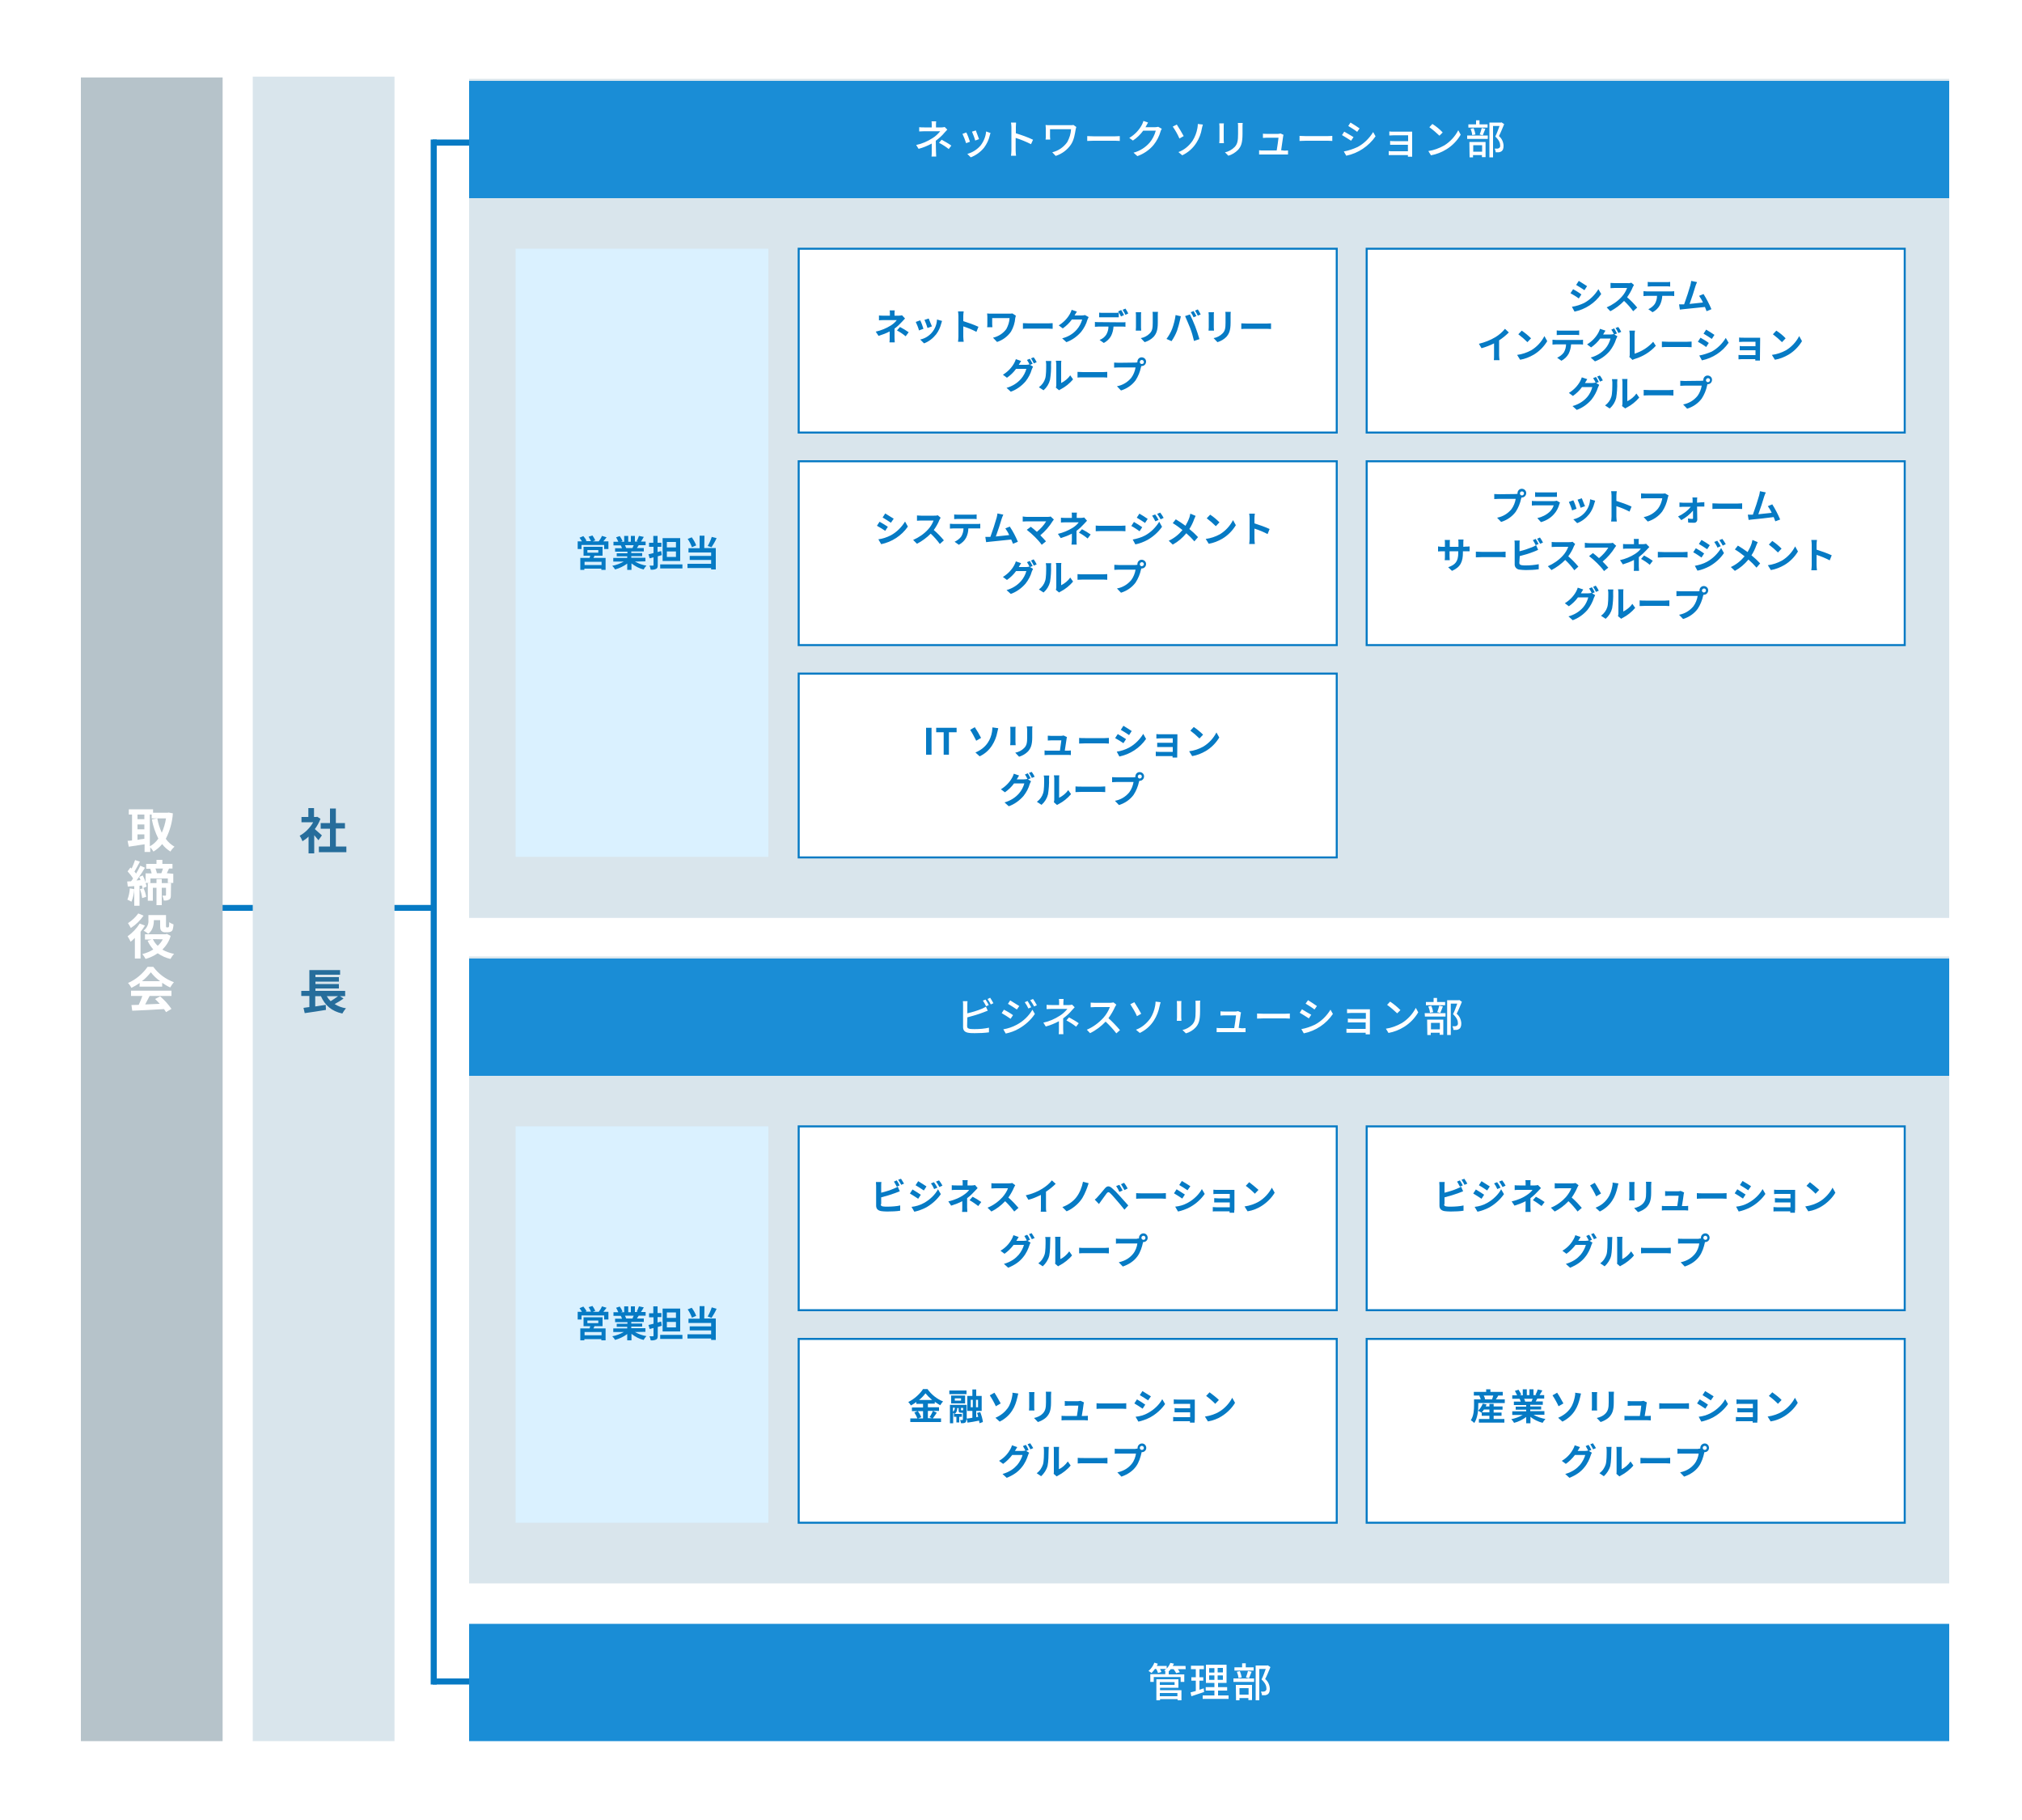 <?xml version="1.0" encoding="utf-8"?>
<!-- Generator: Adobe Illustrator 24.1.3, SVG Export Plug-In . SVG Version: 6.00 Build 0)  -->
<svg version="1.1" id="レイヤー_1" xmlns="http://www.w3.org/2000/svg" xmlns:xlink="http://www.w3.org/1999/xlink" x="0px"
	 y="0px" viewBox="0 0 1000 899.9" style="enable-background:new 0 0 1000 899.9;" xml:space="preserve">
<style type="text/css">
	.st0{fill:#FFFFFF;}
	.st1{fill:#067AC4;}
	.st2{fill:#1A8DD6;}
	.st3{fill-rule:evenodd;clip-rule:evenodd;fill:#FFFFFF;}
	.st4{fill:#D9E5EC;}
	.st5{fill:#FFFFFF;stroke:#067AC4;}
	.st6{fill:#DAF1FF;}
	.st7{fill-rule:evenodd;clip-rule:evenodd;fill:#067AC4;}
	.st8{fill:#B6C3CA;}
	.st9{fill-rule:evenodd;clip-rule:evenodd;fill:#266D9B;}
	.st10{display:none;}
	.st11{display:inline;}
</style>
<g id="グループ_38">
	<rect id="bg" y="0" class="st0" width="1000" height="899.9"/>
	<rect id="長方形_533" x="105.7" y="447.5" class="st1" width="108.5" height="2.9"/>
	<rect id="長方形_533-2" x="214" y="830" class="st1" width="108" height="3"/>
	<rect id="長方形_533-4" x="214" y="69" class="st1" width="108" height="3"/>
	<rect id="長方形_533-5" x="213" y="69" class="st1" width="3" height="764"/>
	<g id="_04">
		<rect id="長方形_687" x="232" y="803" class="st2" width="732" height="58"/>
		<path id="管理部" class="st3" d="M582.3,837.2v1.6h-8.7v-1.6H582.3z M580.9,831.8v1.4h-7.3v-1.4H580.9z M573.6,834.6h9.2v-4.2
			h-10.9v10.4h1.8v-0.6h8.7v0.6h1.9v-5h-10.6V834.6L573.6,834.6z M586.3,823.8H580c0.2-0.4,0.4-0.7,0.6-1.1l-1.8-0.4
			c-0.4,1-1,2-1.8,2.8v-1.3h-4.9c0.2-0.4,0.4-0.7,0.5-1.1l-1.7-0.5c-0.6,1.6-1.6,3-2.9,4.1c0.5,0.3,1,0.6,1.5,1
			c0.6-0.6,1.2-1.3,1.7-2h0.6c0.4,0.6,0.7,1.3,0.9,2l1.7-0.5c-0.2-0.5-0.4-1-0.7-1.5h3c-0.3,0.3-0.6,0.5-0.9,0.8l0.6,0.3h-0.1v1.5
			h-7.4v3.8h1.7v-2.4h13.3v2.4h1.8V828H578v-1.5l0,0c0.4-0.3,0.7-0.7,1-1.1h1.4c0.5,0.6,0.9,1.3,1.3,2l1.8-0.5c-0.3-0.5-0.6-1-1-1.5
			h3.9L586.3,823.8L586.3,823.8z M595.3,834.9c-0.7,0.2-1.4,0.5-2.1,0.7v-4.5h1.9v-1.7h-1.9v-4h2.2v-1.7h-6.4v1.7h2.4v4h-2.2v1.7
			h2.2v5.1c-1,0.3-1.8,0.5-2.6,0.7l0.4,1.9c1.8-0.6,4.1-1.4,6.3-2.1L595.3,834.9z M598,828.5h2.6v2.2H598V828.5z M598,824.9h2.6v2.2
			H598V824.9z M604.8,827h-2.6v-2.2h2.6V827z M604.8,830.7h-2.6v-2.2h2.6V830.7z M602.4,838.4V836h4.5v-1.7h-4.5v-2.1h4.2v-9h-10.2
			v9h4.2v2.1h-4.3v1.7h4.3v2.4h-5.8v1.7h12.8v-1.7H602.4z M620,824.5h-3.9v-2h-1.8v2h-3.8v1.6h9.5V824.5z M617.7,829.9
			c0.4-0.8,0.8-2.1,1.3-3.2l-1.8-0.4c-0.3,1.1-0.6,2.2-1,3.2L617.7,829.9z M614.1,829.5c-0.2-1.1-0.5-2.1-0.9-3.1l-1.5,0.3
			c0.4,1,0.7,2,0.8,3.1L614.1,829.5z M617.5,834.8v3.2H613v-3.2H617.5z M611.3,840.8h1.7v-1.1h4.4v1h1.8v-7.5h-8L611.3,840.8
			L611.3,840.8z M610,831.7h10.2V830h-10.2L610,831.7L610,831.7z M627,823.5l-0.3,0.1H621v17.2h1.8v-15.5h3.2
			c-0.6,1.6-1.3,3.7-2.1,5.2c1.8,1.7,2.4,3.1,2.4,4.3c0.2,0.7-0.2,1.4-0.9,1.6c-0.1,0-0.3,0.1-0.4,0.1c-0.5,0-0.9,0-1.4,0
			c0.3,0.6,0.5,1.2,0.5,1.8c0.5,0,1.1,0,1.6,0c0.5-0.1,0.9-0.2,1.3-0.5c0.7-0.5,1-1.4,1-2.8c-0.1-1.8-0.9-3.6-2.3-4.7
			c0.9-1.7,1.8-4,2.6-5.9L627,823.5z"/>
	</g>
	<rect id="長方形_687-3" x="232" y="473" class="st4" width="732" height="310"/>
	<rect id="長方形_687-4" x="395" y="662.1" class="st5" width="266.1" height="90.9"/>
	<rect id="長方形_687-5" x="675.9" y="662.1" class="st5" width="266.1" height="90.9"/>
	<rect id="長方形_687-6" x="675.9" y="557" class="st5" width="266.1" height="90.9"/>
	<rect id="長方形_687-7" x="395" y="557" class="st5" width="266.1" height="90.9"/>
	<rect id="長方形_687-8" x="255" y="557" class="st6" width="125" height="196"/>
	<rect id="長方形_687-9" x="232" y="474" class="st2" width="732" height="58"/>
	<path id="ビジネスソリューション部" class="st3" d="M489,497c-0.5-0.9-1-1.9-1.6-2.7l-1.3,0.5c0.6,0.9,1.1,1.8,1.6,2.8
		L489,497z M478.4,503.1c2.7-0.7,5.4-1.5,8-2.5c0.6-0.2,1.4-0.6,2.1-0.8l-0.9-2c-0.6,0.4-1.3,0.7-1.9,1c-2.4,1-4.8,1.7-7.3,2.3v-4.2
		c0-0.6,0-1.2,0.1-1.8h-2.3c0.1,0.6,0.1,1.2,0.1,1.8v11c0,1.7,0.9,2.5,2.5,2.8c1.1,0.2,2.2,0.2,3.3,0.2c2.3,0,4.7-0.1,7-0.4v-2.3
		c-2.3,0.5-4.6,0.7-6.9,0.7c-0.8,0-1.7,0-2.5-0.1c-0.9-0.2-1.4-0.4-1.4-1.4L478.4,503.1L478.4,503.1z M488.4,494
		c0.6,0.9,1.2,1.8,1.6,2.7l1.3-0.6c-0.5-0.9-1-1.8-1.6-2.7L488.4,494z M508.2,495l-1.4,0.6c0.7,1,1.3,2,1.8,3.1l1.4-0.6
		C509.5,497.1,508.8,496,508.2,495z M510.9,494l-1.4,0.6c0.7,1,1.4,2,1.9,3.1l1.4-0.6C512.2,496,511.6,495,510.9,494L510.9,494z
		 M499.6,494.7l-1.1,1.7c1.2,0.7,3.4,2.1,4.4,2.8l1.2-1.7C503,496.8,500.8,495.4,499.6,494.7z M496.2,509l1.2,2.1
		c2.3-0.5,4.6-1.3,6.6-2.5c3.1-1.8,5.8-4.2,7.8-7.2l-1.2-2.1c-1.8,3.1-4.5,5.7-7.7,7.4C500.9,507.8,498.6,508.6,496.2,509z
		 M496.5,499.3l-1.1,1.7c1.5,0.9,3,1.8,4.4,2.8l1.2-1.8C500.1,501.3,497.8,499.9,496.5,499.3L496.5,499.3z M525.8,503.6
		c1.6-1.2,3.1-2.5,4.4-4.1c0.4-0.4,0.9-1,1.3-1.4l-1.3-1.3c-0.5,0.1-0.9,0.2-1.4,0.2h-2.9v-1.2c0-0.6,0.1-1.2,0.1-1.8h-2.3
		c0.1,0.6,0.1,1.2,0.1,1.8v1.2h-3.7c-0.7,0-1.8,0-2.5-0.1v2.1c0.6,0,1.8-0.1,2.5-0.1h7.8c-1.1,1.3-2.3,2.5-3.8,3.4
		c-2.5,1.6-5.2,2.8-8.1,3.4l1.2,1.9c2.3-0.6,4.4-1.5,6.5-2.6c0,1.3,0,2.9,0,4c0,0.8,0,1.6-0.1,2.4h2.3c0-0.6-0.1-1.6-0.1-2.4
		L525.8,503.6L525.8,503.6z M527.4,504.6c1.7,0.9,3.3,1.9,4.8,3.1l1.3-1.7c-1.5-1.1-3.2-2-4.8-2.9L527.4,504.6z M550.7,495.7
		c-0.6,0.1-1.2,0.2-1.7,0.2h-7.4c-0.7,0-1.5-0.1-2.2-0.1v2.3c0.3,0,1.4-0.1,2.2-0.1h7.3c-0.7,1.9-1.8,3.7-3.2,5.3
		c-2.3,2.5-5.1,4.6-8.2,5.9l1.6,1.7c2.9-1.4,5.5-3.4,7.7-5.7c1.9,1.8,3.7,3.7,5.3,5.8l1.8-1.6c-1.8-2.1-3.7-4.1-5.7-5.9
		c1.3-1.8,2.4-3.7,3.3-5.7c0.2-0.3,0.4-0.7,0.6-1L550.7,495.7z M561.8,509.2l1.9,1.6c2.9-1.4,5.3-3.5,7-6.2c1.4-2.2,2.3-4.6,2.8-7.1
		c0.1-0.4,0.3-1.3,0.5-1.9l-2.5-0.3c0,0.7-0.1,1.3-0.2,2c-0.4,2.3-1.2,4.4-2.4,6.3C567,506.2,564.6,508.2,561.8,509.2L561.8,509.2z
		 M559,496.6c1.2,1.9,2.4,3.8,3.3,5.9l2.1-1.2c-0.7-1.3-2.5-4.4-3.4-5.7L559,496.6z M582,495c0,0.4,0.1,1.1,0.1,1.5v6.7
		c0,0.6-0.1,1.3-0.1,1.6h2.3c0-0.4-0.1-1.1-0.1-1.6v-6.7c0-0.6,0-1.1,0.1-1.5H582z M591.2,494.9c0.1,0.6,0.1,1.2,0.1,1.8v3.4
		c0,3.5-0.3,5.1-1.7,6.6c-1.3,1.3-3,2.3-4.8,2.6l1.7,1.7c1.8-0.5,3.5-1.5,4.8-2.9c1.5-1.7,2.2-3.4,2.2-8v-3.5c0-0.7,0-1.3,0.1-1.8
		L591.2,494.9z M612.6,508.3c0.3-1.9,0.8-5.6,1-6.9c0-0.2,0.1-0.5,0.2-0.7l-1.5-0.7c-0.4,0.1-0.8,0.2-1.2,0.2h-5.7
		c-0.6,0-1.2,0-1.8-0.1v2.1c0.5,0,1.2-0.1,1.8-0.1h5.9c-0.1,1.1-0.6,4.6-0.9,6.3h-6.9c-0.6,0-1.2,0-1.8-0.1v2.1c0.7,0,1.1,0,1.8,0
		h10.8c0.5,0,1.3,0,1.7,0v-2c-0.5,0-1.3,0.1-1.7,0.1L612.6,508.3z M621.8,503.7c0.7,0,1.8-0.1,3-0.1h10.9c0.9,0,1.8,0.1,2.2,0.1
		v-2.5c-0.5,0-1.3,0.1-2.2,0.1h-11c-1.1,0-2.3-0.1-3-0.1v2.5H621.8z M646.9,494.6l-1.2,1.7c1.2,0.7,3.4,2.1,4.4,2.9l1.2-1.7
		C650.3,496.8,648.1,495.3,646.9,494.6L646.9,494.6z M643.6,508.9l1.2,2.1c5.9-1.2,11.1-4.7,14.4-9.6l-1.2-2.1
		c-1.9,3.1-4.5,5.7-7.7,7.4C648.2,507.7,645.9,508.5,643.6,508.9L643.6,508.9z M643.9,499.1l-1.1,1.7c1.5,0.9,3,1.8,4.5,2.8l1.2-1.8
		C647.3,501.2,645.1,499.8,643.9,499.1L643.9,499.1z M677.5,511.5c0-0.3,0-0.9,0-1.2v-10c0-0.4,0-0.9,0-1.2h-1.4h-7.7
		c-0.6,0-1.8,0-2.2-0.1v2c0.4,0,1.6-0.1,2.2-0.1h7.1v2.9h-6.9c-0.7,0-1.5,0-2-0.1v1.9c0.4,0,1.2,0,2,0h6.8v3.2h-7.8
		c-0.6,0-1.1,0-1.7-0.1v2c0.3,0,1.1,0,1.7,0h7.8c0,0.3,0,0.6,0,0.8h2L677.5,511.5z M687.5,495.3l-1.5,1.6c1.8,1.3,3.4,2.7,5,4.2
		l1.6-1.6C691,497.9,689.3,496.5,687.5,495.3L687.5,495.3z M685.4,508.7l1.3,2.1c2.7-0.5,5.3-1.5,7.7-3c2.9-1.8,5.3-4.3,7-7.2
		l-1.2-2.2c-1.6,3.1-4,5.7-6.9,7.5C690.8,507.3,688.2,508.3,685.4,508.7L685.4,508.7z M714.6,495.5h-3.9v-2H709v2h-3.8v1.6h9.5
		V495.5z M712.3,500.9c0.4-0.8,0.8-2.1,1.3-3.2l-1.8-0.4c-0.3,1.1-0.6,2.2-1,3.2L712.3,500.9z M708.8,500.5
		c-0.2-1.1-0.5-2.1-0.9-3.1l-1.5,0.3c0.4,1,0.7,2,0.8,3.1L708.8,500.5z M712.1,505.8v3.2h-4.4v-3.2L712.1,505.8L712.1,505.8z
		 M705.9,511.8h1.7v-1.1h4.4v1h1.8v-7.5h-8L705.9,511.8L705.9,511.8z M704.7,502.7h10.2V501h-10.3L704.7,502.7L704.7,502.7z
		 M721.7,494.5l-0.3,0.1h-5.7v17.2h1.8v-15.5h3.2c-0.6,1.6-1.3,3.7-2.1,5.2c1.8,1.7,2.4,3.1,2.4,4.3c0.2,0.7-0.2,1.4-0.9,1.6
		c-0.1,0-0.3,0.1-0.4,0.1c-0.5,0-0.9,0-1.4,0c0.3,0.6,0.5,1.2,0.5,1.8c0.5,0,1.1,0,1.6,0c0.5-0.1,0.9-0.2,1.3-0.5
		c0.7-0.5,1-1.4,1-2.8c-0.1-1.8-0.9-3.6-2.3-4.7c0.9-1.7,1.8-4,2.6-5.9L721.7,494.5z"/>
	<path id="営業担当" class="st7" d="M297.5,660.3h-8.4v-1.6h8.4V660.3z M290.5,653h5.4v1.3h-5.4V653L290.5,653z M298,655.8v-4.4
		h-9.4v4.4h3.3c-0.1,0.4-0.2,0.7-0.3,1.1H287v5.9h2v-0.6h8.4v0.6h2.1v-5.9h-6c0.2-0.3,0.3-0.7,0.5-1.1H298z M298.4,648.7
		c0.5-0.6,1-1.3,1.6-2l-2.3-0.7c-0.4,1-1,1.9-1.6,2.7h-3l1.3-0.5c-0.4-0.8-0.8-1.6-1.4-2.4l-1.9,0.6c0.5,0.7,0.8,1.4,1.2,2.2h-2.8
		l0.6-0.2c-0.4-0.8-1-1.6-1.6-2.3l-1.9,0.8c0.4,0.6,0.8,1.1,1.2,1.8h-2.1v3.8h1.9v-2h11.2v2h2.1v-3.8L298.4,648.7L298.4,648.7z
		 M313.4,650.6c-0.2,0.5-0.4,1-0.6,1.4h-3.4h0.3c-0.2-0.5-0.4-0.9-0.6-1.4L313.4,650.6L313.4,650.6z M319.2,658.6v-1.8h-7v-0.8h5.4
		v-1.5h-5.4v-0.8h6.2V652H315c0.3-0.4,0.6-0.9,0.9-1.4h3.4v-1.8h-2.3c0.4-0.6,0.9-1.4,1.4-2.3L316,646c-0.3,0.9-0.7,1.8-1.1,2.6
		l0.6,0.2H314V646h-2v2.9h-1.3V646h-2v2.9H307l0.9-0.3c-0.4-0.9-0.8-1.7-1.4-2.5l-1.8,0.6c0.4,0.7,0.8,1.5,1.1,2.2h-2.4v1.8h3.8
		h-0.2c0.2,0.4,0.5,0.9,0.6,1.4h-3.4v1.7h6.1v0.8H305v1.5h5.2v0.8h-6.9v1.8h5.2c-1.8,1-3.7,1.7-5.7,2.1c0.5,0.5,1,1.1,1.4,1.8
		c2.2-0.6,4.2-1.6,6-2.9v3.1h2.1v-3.2c1.8,1.4,3.8,2.5,6,3c0.4-0.7,0.9-1.4,1.4-1.9c-2-0.3-3.9-1-5.7-2L319.2,658.6L319.2,658.6z
		 M334.3,651.7h-4.5V649h4.5V651.7z M334.3,656.4h-4.5v-2.7h4.5V656.4L334.3,656.4z M336.4,647.1h-8.7v11.3h8.7V647.1z M327,653.5
		l-1.8,0.5v-2.7h1.9v-2h-1.9V646h-2.1v3.4H321v2h2.2v3.2c-0.9,0.2-1.8,0.4-2.5,0.6l0.6,2l1.9-0.5v3.8c0,0.2-0.1,0.3-0.2,0.3h-0.1
		c-0.2,0-1,0-1.7,0c0.3,0.6,0.5,1.3,0.6,2c0.9,0.1,1.9,0,2.7-0.4c0.6-0.3,0.8-0.8,0.8-1.9v-4.3l2-0.6L327,653.5z M326.5,660.1v2h11
		v-2H326.5z M352,646.5c-0.5,1.6-1.2,3.1-2,4.5l1.9,0.7c0.9-1.4,1.8-2.9,2.5-4.5L352,646.5z M344.3,650.7c-0.5-1.4-1.3-2.8-2.2-4
		l-2,0.8c0.9,1.3,1.6,2.7,2.1,4.1L344.3,650.7z M348.4,645.9H346v6.2h-5.5v2.1h11.2v1.7h-10.6v2h10.6v1.9h-11.7v2.1h11.7v0.7h2.3
		v-10.6h-5.7L348.4,645.9L348.4,645.9z"/>
	<g id="_01">
		<rect id="長方形_687-10" x="232" y="39" class="st4" width="732" height="414.9"/>
		<rect id="長方形_687-11" x="395" y="228.1" class="st5" width="266.1" height="90.9"/>
		<rect id="長方形_687-12" x="675.9" y="228.1" class="st5" width="266.1" height="90.9"/>
		<rect id="長方形_687-13" x="675.9" y="123" class="st5" width="266.1" height="90.9"/>
		<rect id="長方形_687-14" x="395" y="123" class="st5" width="266.1" height="90.9"/>
		<rect id="長方形_687-15" x="255" y="123" class="st6" width="125" height="300.7"/>
		<rect id="長方形_687-16" x="232" y="40" class="st2" width="732" height="58"/>
		<path id="ネットワークソリューション部" class="st3" d="M462.8,69.6c1.6-1.2,3.1-2.5,4.4-4.1c0.4-0.4,0.9-1,1.3-1.4
			l-1.3-1.3c-0.5,0.1-0.9,0.2-1.4,0.2h-2.9v-1.2c0-0.6,0-1.2,0.1-1.8h-2.3c0.1,0.6,0.1,1.2,0.1,1.8V63h-3.7c-0.7,0-1.8,0-2.5-0.1V65
			c0.6,0,1.8-0.1,2.5-0.1h7.9c-1.1,1.3-2.3,2.5-3.8,3.4c-2.5,1.6-5.2,2.8-8.1,3.4l1.2,1.9c2.3-0.6,4.4-1.5,6.5-2.6c0,1.3,0,2.9,0,4
			c0,0.8,0,1.6-0.1,2.4h2.3c0-0.6-0.1-1.6-0.1-2.4L462.8,69.6L462.8,69.6z M464.4,70.6c1.7,0.9,3.3,1.9,4.8,3.1l1.3-1.7
			c-1.5-1.1-3.2-2-4.8-2.9L464.4,70.6z M482.6,64.5l-1.9,0.6c0.6,1.4,1.2,2.9,1.6,4.4l1.9-0.7C483.9,67.9,482.9,65.3,482.6,64.5z
			 M487.7,65c-0.2,2.5-1.2,4.9-2.7,6.9c-1.7,2-4,3.5-6.6,4.2l1.7,1.7c2.6-1,4.9-2.7,6.6-4.8c1.3-1.8,2.3-3.8,2.8-6
			c0.1-0.4,0.2-0.8,0.4-1.2L487.7,65z M477.9,65.5l-1.9,0.7c0.7,1.5,1.3,3,1.8,4.6l1.9-0.7C479.4,69,478.4,66.4,477.9,65.5z
			 M510.9,69.1c-2.7-1.3-5.6-2.3-8.5-3.2v-3.1c0-0.7,0.1-1.6,0.1-2.2h-2.5c0.1,0.7,0.2,1.5,0.2,2.2v11.6c0,0.9-0.1,1.7-0.2,2.6h2.5
			c-0.1-0.8-0.2-1.7-0.2-2.6v-6.2c2.6,0.8,5.2,1.9,7.6,3.1L510.9,69.1z M530.9,61.8c-0.5,0.1-1,0.1-1.5,0.1h-10
			c-0.9,0-1.7,0-2.3-0.1c0,0.5,0.1,1,0.1,1.5v4.3c0,0.4,0,0.9-0.1,1.4h2.3c0-0.5-0.1-1-0.1-1.4v-3.7h10.4c-0.1,2.2-0.8,4.4-1.9,6.4
			c-1.8,2.5-4.4,4.3-7.4,5l1.7,1.8c3.1-1,5.8-3,7.6-5.7c1.5-2.3,1.9-5.2,2.3-7.5c0.1-0.4,0.2-0.7,0.3-1.1L530.9,61.8z M537.7,69.7
			c0.7,0,1.8-0.1,3-0.1h10.9c0.9,0,1.8,0.1,2.2,0.1v-2.4c-0.5,0-1.3,0.1-2.2,0.1h-10.9c-1.1,0-2.3-0.1-3-0.1L537.7,69.7L537.7,69.7z
			 M572.8,62.7c-0.5,0.1-1,0.2-1.5,0.2h-4.8c0.1-0.2,0.2-0.3,0.3-0.5c0.2-0.4,0.6-1.2,1-1.8l-2.3-0.8c-0.2,0.6-0.4,1.2-0.7,1.8
			c-1.4,2.7-3.6,5-6.3,6.6l1.8,1.3c2-1.3,3.7-3,5.1-4.9h6.2c-0.6,2.2-1.6,4.2-3,5.9c-2.1,2.4-4.9,4.2-8,5l1.9,1.7
			c3.1-1.1,5.9-3,8-5.5c1.6-2,2.8-4.3,3.5-6.8c0.1-0.4,0.3-0.8,0.6-1.2L572.8,62.7z M582.8,75.2l1.9,1.6c2.9-1.4,5.3-3.5,7-6.2
			c1.4-2.2,2.3-4.6,2.7-7.1c0.1-0.4,0.3-1.3,0.5-1.9l-2.5-0.3c0,0.7-0.1,1.3-0.2,2c-0.4,2.3-1.2,4.4-2.4,6.3
			C588,72.2,585.6,74.2,582.8,75.2L582.8,75.2z M580,62.6c1.3,1.9,2.4,3.8,3.3,5.9l2.1-1.2c-0.7-1.3-2.5-4.4-3.4-5.7L580,62.6z
			 M603,61c0,0.4,0.1,1.1,0.1,1.5v6.7c0,0.6-0.1,1.3-0.1,1.6h2.3c0-0.4-0.1-1.1-0.1-1.6v-6.7c0-0.6,0-1.1,0.1-1.5H603z M612.2,60.9
			c0.1,0.6,0.1,1.2,0.1,1.8v3.4c0,3.5-0.3,5.1-1.7,6.6c-1.3,1.3-3,2.3-4.8,2.6l1.7,1.7c1.8-0.5,3.5-1.6,4.8-2.9
			c1.5-1.7,2.2-3.4,2.2-8v-3.5c0-0.7,0-1.3,0.1-1.8H612.2z M633.6,74.3c0.3-1.9,0.8-5.6,1-6.9c0-0.2,0.1-0.5,0.2-0.7l-1.5-0.7
			c-0.4,0.1-0.8,0.2-1.2,0.2h-5.7c-0.6,0-1.2,0-1.8-0.1v2.1c0.5,0,1.2-0.1,1.8-0.1h5.9c-0.1,1.1-0.6,4.6-0.9,6.3h-6.9
			c-0.6,0-1.2,0-1.8-0.1v2.1c0.7,0,1.1,0,1.8,0h10.8c0.5,0,1.3,0,1.7,0v-2c-0.5,0-1.3,0.1-1.7,0.1L633.6,74.3z M642.8,69.7
			c0.7,0,1.8-0.1,3-0.1h10.9c0.9,0,1.8,0.1,2.2,0.1v-2.5c-0.5,0-1.3,0.1-2.2,0.1h-11c-1.1,0-2.3-0.1-3-0.1v2.5H642.8z M667.9,60.6
			l-1.1,1.7c1.2,0.7,3.4,2.1,4.4,2.9l1.2-1.7C671.4,62.8,669.1,61.3,667.9,60.6z M664.6,74.9l1.2,2.1c5.9-1.2,11.1-4.7,14.5-9.6
			l-1.2-2.1c-1.9,3.1-4.5,5.7-7.7,7.4C669.2,73.7,666.9,74.5,664.6,74.9z M664.8,65.1l-1.1,1.7c1.5,0.9,3,1.8,4.5,2.8l1.2-1.8
			C668.4,67.2,666.1,65.8,664.8,65.1z M698.4,77.5c0-0.3,0-0.9,0-1.2v-10c0-0.4,0-0.9,0-1.2h-1.4h-7.7c-0.6,0-1.8,0-2.2-0.1v2
			c0.4,0,1.6-0.1,2.2-0.1h7.1v2.9h-6.9c-0.7,0-1.5,0-2-0.1v1.9c0.4,0,1.2,0,2,0h6.8v3.2h-7.8c-0.6,0-1.1,0-1.7-0.1v2
			c0.3,0,1.1,0,1.7,0h7.8c0,0.3,0,0.6,0,0.8L698.4,77.5z M708.4,61.3l-1.5,1.6c1.8,1.3,3.4,2.7,5,4.2l1.6-1.6
			C712,63.9,710.3,62.5,708.4,61.3z M706.4,74.7l1.3,2.1c2.7-0.5,5.3-1.5,7.7-3c2.9-1.8,5.3-4.3,7-7.2l-1.2-2.2
			c-1.6,3.1-4,5.7-6.9,7.5C711.8,73.3,709.1,74.3,706.4,74.7L706.4,74.7z M735.6,61.5h-3.9v-2H730v2h-3.8v1.6h9.5V61.5L735.6,61.5z
			 M733.3,66.9c0.4-0.8,0.8-2.1,1.3-3.2l-1.8-0.4c-0.3,1.1-0.6,2.2-1,3.2L733.3,66.9z M729.7,66.5c-0.2-1.1-0.5-2.1-0.9-3.1
			l-1.5,0.3c0.4,1,0.7,2,0.8,3.1L729.7,66.5z M733,71.8v3.2h-4.4v-3.2H733z M726.8,77.8h1.7v-1.1h4.4v1h1.8v-7.5h-8L726.8,77.8
			L726.8,77.8z M725.6,68.7h10.2V67h-10.2L725.6,68.7L725.6,68.7z M742.6,60.5l-0.3,0.1h-5.7v17.2h1.8V62.3h3.2
			c-0.6,1.6-1.3,3.7-2.1,5.2c1.8,1.7,2.4,3.1,2.4,4.3c0.2,0.7-0.2,1.4-0.9,1.6c-0.1,0-0.3,0.1-0.4,0.1c-0.5,0-0.9,0-1.4,0
			c0.3,0.6,0.5,1.2,0.5,1.8c0.5,0,1.1,0,1.6,0c0.5-0.1,0.9-0.2,1.3-0.5c0.7-0.5,1-1.4,1-2.8c-0.1-1.8-0.9-3.6-2.3-4.7
			c0.9-1.7,1.8-4,2.6-5.9L742.6,60.5z"/>
		<path id="ネットワークデリバリー_グループ" class="st7" d="M446.1,155.9c-0.5,0.1-1,0.2-1.5,0.2h-2.2v-0.9
			c0-0.6,0-1.1,0.1-1.7H440c0.1,0.5,0.1,1.1,0.1,1.7v0.9H437c-0.8,0-1.5,0-2.3-0.1v2.4c0.6-0.1,1.7-0.1,2.3-0.1h6.5
			c-0.8,1.1-1.9,2-3,2.7c-2.3,1.4-4.7,2.4-7.4,3l1.4,2.1c1.9-0.6,3.8-1.3,5.5-2.2v3.1c0,0.8,0,1.5-0.1,2.3h2.6
			c0-0.6-0.1-1.6-0.1-2.3c0-1.1,0-3.1,0-4.5c1.4-1,2.6-2.2,3.8-3.5c0.4-0.4,0.9-1,1.4-1.5L446.1,155.9z M443.6,163.4
			c1.5,0.8,3,1.8,4.3,2.9l1.5-2c-1.4-1-2.8-1.8-4.3-2.6L443.6,163.4z M459.3,157.5l-2.1,0.7c0.6,1.3,1.1,2.6,1.5,4l2.2-0.8
			C460.5,160.6,459.6,158.2,459.3,157.5L459.3,157.5z M463.4,158c-0.2,4.8-3.6,8.9-8.3,9.9l1.9,1.9c2.4-0.9,4.4-2.5,6-4.5
			c1.2-1.6,2-3.4,2.5-5.3c0.1-0.4,0.3-0.9,0.4-1.3L463.4,158z M455.1,158.4l-2.2,0.8c0.6,1.3,1.2,2.7,1.6,4.2l2.2-0.8
			C456.4,161.5,455.6,159.3,455.1,158.4z M483.9,161.6c-2.4-1.1-5-2-7.5-2.8v-2.6c0-0.7,0.1-1.5,0.2-2.2h-2.8
			c0.1,0.7,0.2,1.4,0.2,2.2v10.3c0,0.8-0.1,1.7-0.2,2.5h2.8c-0.1-0.7-0.2-2-0.2-2.5v-5.1c2.2,0.7,4.4,1.6,6.5,2.7L483.9,161.6z
			 M500.7,155c-0.6,0.1-1.1,0.1-1.7,0.1h-8.6c-0.8,0-1.6,0-2.2-0.1c0,0.5,0.1,1,0.1,1.5v3.8c0,0.5,0,0.9-0.1,1.5h2.6
			c0-0.5-0.1-1-0.1-1.5v-3h8.6c-0.1,1.9-0.7,3.7-1.6,5.4c-1.6,2.2-4,3.7-6.6,4.3l2,2.1c2.8-0.9,5.2-2.7,6.9-5.1
			c1.2-2.1,1.9-4.3,2.1-6.7c0.1-0.4,0.2-0.8,0.3-1.2L500.7,155z M505.9,162.6c0.7-0.1,1.9-0.1,2.9-0.1h9.7c0.8,0,1.7,0.1,2.1,0.1
			v-2.8c-0.5,0-1.3,0.1-2.1,0.1h-9.7c-0.9,0-2.2-0.1-2.9-0.1L505.9,162.6z M536.6,155.8c-0.5,0.1-1,0.2-1.6,0.2h-3.6l0.1-0.1
			c0.3-0.6,0.7-1.2,1.1-1.8l-2.6-0.9c-0.2,0.7-0.5,1.3-0.8,1.9c-1.3,2.4-3.3,4.4-5.6,5.8l2,1.5c1.7-1.2,3.3-2.7,4.5-4.4h5.1
			c-0.5,1.8-1.4,3.5-2.6,4.9c-1.9,2.2-4.4,3.7-7.3,4.4l2.1,1.9c2.8-1,5.3-2.8,7.3-5.1c1.4-1.8,2.5-3.8,3.1-6
			c0.2-0.5,0.4-0.9,0.6-1.3L536.6,155.8z M558,155c-0.4-0.8-0.9-1.7-1.4-2.4l-1.4,0.6c0.5,0.8,1,1.6,1.4,2.5L558,155z M555.9,155.8
			c-0.4-0.8-0.9-1.7-1.4-2.5L553,154c0.5,0.8,1,1.6,1.4,2.5L555.9,155.8z M551.4,156.9c0.6,0,1.3,0,1.9,0v-2.3
			c-0.6,0.1-1.3,0.1-1.9,0.1h-5.9c-0.6,0-1.3,0-1.9-0.1v2.3c0.5,0,1.3,0,1.9,0L551.4,156.9z M543.2,159.3c-0.6,0-1.1,0-1.7-0.1v2.4
			c0.5,0,1.2-0.1,1.7-0.1h5c0,1.4-0.4,2.8-1.1,4c-0.8,1.2-1.9,2.1-3.3,2.6l2.1,1.5c1.5-0.8,2.8-2,3.6-3.5c0.7-1.4,1.1-3,1.2-4.6h4.3
			c0.5,0,1.2,0,1.6,0.1v-2.3c-0.5,0.1-1.1,0.1-1.6,0.1L543.2,159.3L543.2,159.3z M561.7,154.4c0,0.5,0.1,0.9,0.1,1.4v6.1
			c0,0.5-0.1,1.2-0.1,1.6h2.7c0-0.4-0.1-1.1-0.1-1.6v-6.1c0-0.5,0-0.9,0.1-1.4H561.7z M570,154.2c0.1,0.6,0.1,1.2,0.1,1.8v3.4
			c0,2.8-0.2,4.2-1.5,5.5c-1.2,1.2-2.7,2-4.4,2.3l1.9,2c1.7-0.5,3.2-1.4,4.4-2.6c1.3-1.5,2.1-3.1,2.1-7V156c0-0.7,0-1.3,0.1-1.8
			L570,154.2z M590.3,153.8l-1.4,0.6c0.5,0.8,1,1.6,1.4,2.5l1.4-0.6C591.2,155.4,590.8,154.6,590.3,153.8L590.3,153.8z M592.4,153
			l-1.4,0.6c0.5,0.8,1,1.6,1.4,2.5l1.4-0.6C593.4,154.6,592.9,153.8,592.4,153z M579.7,162.6c-0.7,1.8-1.7,3.5-2.8,5l2.5,1.1
			c1.1-1.6,2-3.3,2.7-5.1c0.6-1.8,1.1-3.6,1.5-5.4c0.1-0.4,0.3-1.3,0.4-1.8l-2.6-0.6C581.1,158.1,580.5,160.4,579.7,162.6
			L579.7,162.6z M588.6,162.2c0.8,2.1,1.4,4.2,1.9,6.4l2.7-0.9c-0.5-1.8-1.5-4.7-2.1-6.3s-1.9-4.5-2.6-5.9l-2.4,0.8
			C586.9,158.2,587.8,160.2,588.6,162.2L588.6,162.2z M597.7,154.4c0,0.5,0.1,0.9,0.1,1.4v6.1c0,0.5-0.1,1.2-0.1,1.6h2.7
			c0-0.4-0.1-1.1-0.1-1.6v-6.1c0-0.5,0-0.9,0.1-1.4H597.7z M606,154.2c0.1,0.6,0.1,1.2,0.1,1.8v3.4c0,2.8-0.2,4.2-1.5,5.5
			c-1.2,1.2-2.7,2-4.4,2.3l1.9,2c1.7-0.5,3.2-1.4,4.4-2.6c1.3-1.5,2.1-3.1,2.1-7V156c0-0.7,0-1.3,0.1-1.8L606,154.2L606,154.2z
			 M613.9,162.7c0.7-0.1,1.9-0.1,2.9-0.1h9.7c0.8,0,1.7,0.1,2.1,0.1v-2.8c-0.5,0-1.3,0.1-2.1,0.1h-9.7c-0.9,0-2.2-0.1-2.9-0.1V162.7
			z M510.7,179.9c-0.4-0.8-0.9-1.7-1.4-2.5l-1.4,0.6c0.5,0.7,0.9,1.5,1.3,2.3l-0.1-0.1c-0.5,0.1-1,0.2-1.6,0.2h-3.6l0-0.1
			c0.2-0.4,0.7-1.2,1.1-1.8l-2.6-0.9c-0.2,0.7-0.5,1.3-0.8,1.9c-1.3,2.4-3.3,4.4-5.6,5.8l2,1.5c1.7-1.2,3.3-2.7,4.5-4.4h5.1
			c-0.5,1.8-1.4,3.5-2.6,4.9c-1.9,2.2-4.4,3.7-7.2,4.5l2.1,1.9c2.8-1,5.3-2.8,7.3-5.1c1.4-1.8,2.5-3.8,3.1-6
			c0.2-0.4,0.4-0.9,0.6-1.3l-1.5-0.9L510.7,179.9z M509.9,177.2c0.5,0.8,1,1.6,1.4,2.5l1.4-0.6c-0.4-0.8-0.9-1.7-1.5-2.4
			L509.9,177.2z M516.1,193c1.6-1.4,2.7-3.2,3.2-5.2c0.4-2.6,0.6-5.1,0.5-7.7c0-0.5,0.1-1.1,0.1-1.6h-2.7c0.1,0.5,0.2,1.1,0.2,1.6
			c0,2.2,0,5.6-0.5,7.1c-0.5,1.7-1.6,3.2-3.1,4.3L516.1,193z M523.8,193c0.2-0.2,0.5-0.4,0.8-0.5c2.3-1.2,4.4-2.9,6.1-4.9l-1.4-2
			c-1.1,1.6-2.7,2.9-4.5,3.8V180c0-0.5,0-1,0.1-1.6h-2.7c0.1,0.5,0.1,1,0.2,1.5v10.5c0,0.5-0.1,0.9-0.2,1.3L523.8,193z M532.9,186.7
			c0.7-0.1,1.9-0.1,2.9-0.1h9.7c0.8,0,1.7,0.1,2.1,0.1v-2.8c-0.5,0-1.3,0.1-2.1,0.1h-9.7c-0.9,0-2.2-0.1-2.9-0.1V186.7z M564.7,180
			c-0.6,0-1-0.4-1-1c0-0.6,0.5-1,1-1c0.6,0,1,0.5,1,1l0,0C565.8,179.6,565.3,180,564.7,180L564.7,180z M553.2,179.4
			c-0.7,0-1.4-0.1-2.2-0.1v2.5c0.5,0,1.3-0.1,2.2-0.1h8.4c-0.3,1.8-1,3.6-2.1,5.1c-1.8,2.2-4.3,3.7-7.1,4.2l2,2.1
			c2.9-0.9,5.4-2.6,7.2-5c1.3-2,2.2-4.2,2.7-6.6l0.2-0.5c0.1,0,0.2,0,0.2,0c1.2,0,2.1-1,2.1-2.2c0-1.2-1-2.1-2.2-2.1
			c-1.2,0-2.1,1-2.1,2.2c0,0.1,0,0.2,0,0.3c-0.3,0-0.7,0.1-1,0.1L553.2,179.4L553.2,179.4z"/>
		<path id="営業担当-2" class="st7" d="M297.5,279.4h-8.4v-1.6h8.4V279.4z M290.5,272h5.4v1.3h-5.4V272L290.5,272z M298,274.8
			v-4.4h-9.4v4.4h3.3c-0.1,0.4-0.2,0.7-0.3,1.1H287v5.9h2v-0.6h8.4v0.6h2.1v-5.9h-6c0.2-0.3,0.3-0.7,0.5-1.1H298z M298.4,267.7
			c0.5-0.6,1-1.3,1.6-2l-2.3-0.7c-0.4,1-1,1.9-1.6,2.7h-3l1.3-0.5c-0.4-0.8-0.8-1.6-1.4-2.4l-1.9,0.6c0.4,0.7,0.8,1.4,1.2,2.2h-2.8
			l0.6-0.2c-0.4-0.8-1-1.6-1.6-2.3l-1.9,0.8c0.4,0.6,0.8,1.1,1.2,1.8h-2.1v3.8h1.9v-2h11.2v2h2.1v-3.8L298.4,267.7L298.4,267.7z
			 M313.4,269.6c-0.2,0.5-0.4,1-0.6,1.4h-3.4l0.3,0c-0.2-0.5-0.4-0.9-0.6-1.4H313.4z M319.2,277.6v-1.8h-7v-0.8h5.4v-1.5h-5.4v-0.8
			h6.2V271H315c0.3-0.4,0.6-0.9,0.9-1.4h3.4v-1.8h-2.3c0.4-0.6,0.9-1.4,1.4-2.3L316,265c-0.3,0.9-0.7,1.8-1.1,2.6l0.6,0.2H314V265
			h-2v2.9h-1.3V265h-2v2.9H307l0.9-0.3c-0.4-0.9-0.8-1.7-1.4-2.5l-1.8,0.6c0.4,0.7,0.8,1.5,1.1,2.2h-2.4v1.8h3.8h-0.2
			c0.2,0.4,0.5,0.9,0.6,1.4h-3.4v1.7h6.1v0.8H305v1.5h5.2v0.8h-6.9v1.8h5.2c-1.8,1-3.7,1.7-5.7,2.1c0.5,0.5,1,1.1,1.4,1.8
			c2.2-0.6,4.2-1.6,6-2.9v3.1h2.1v-3.2c1.8,1.4,3.8,2.5,6,3c0.4-0.7,0.9-1.4,1.4-1.9c-2-0.3-3.9-1-5.7-2L319.2,277.6L319.2,277.6z
			 M334.3,270.7h-4.5V268h4.5V270.7z M334.3,275.4h-4.5v-2.7h4.5V275.4L334.3,275.4z M336.4,266.1h-8.7v11.3h8.7V266.1L336.4,266.1z
			 M327,272.5l-1.8,0.5v-2.6h1.9v-2h-1.9V265h-2.1v3.4H321v2h2.2v3.1c-0.9,0.2-1.8,0.4-2.5,0.6l0.6,2l1.9-0.5v3.8
			c0,0.2-0.1,0.3-0.2,0.3h-0.1c-0.2,0-1,0-1.7,0c0.3,0.6,0.5,1.3,0.6,2c0.9,0.1,1.9,0,2.7-0.4c0.6-0.3,0.8-0.8,0.8-1.9v-4.3l2-0.6
			L327,272.5z M326.5,279.1v2h11v-2H326.5z M352,265.5c-0.5,1.6-1.2,3.1-2,4.5l1.9,0.6c0.9-1.4,1.8-2.9,2.5-4.5L352,265.5z
			 M344.3,269.7c-0.5-1.4-1.3-2.8-2.2-4l-2,0.8c0.9,1.3,1.6,2.7,2.1,4.1L344.3,269.7z M348.4,264.9H346v6.2h-5.5v2.1h11.2v1.7h-10.6
			v2h10.6v1.9h-11.7v2.1h11.7v0.7h2.3v-10.6h-5.7L348.4,264.9L348.4,264.9z"/>
		<path id="システムマネージメント_グループ" class="st7" d="M437.8,253.9l-1.3,2c1.2,0.7,3.1,1.9,4.1,2.6l1.4-2
			C440.9,255.9,439,254.6,437.8,253.9z M434.4,266.7l1.4,2.4c5.3-1.1,10.1-4.2,13.2-8.7l-1.4-2.5c-1.7,2.8-4.1,5.2-7,6.8
			C438.6,265.7,436.6,266.4,434.4,266.7L434.4,266.7z M435,258l-1.3,2c1.4,0.8,2.8,1.6,4.1,2.5l1.3-2
			C437.8,259.6,436.4,258.8,435,258z M463.8,254.8c-0.6,0.2-1.2,0.2-1.9,0.2h-6.3c-0.7,0-1.4-0.1-2.1-0.1v2.6c0.4,0,1.4-0.1,2.1-0.1
			h6.1c-0.6,1.6-1.5,3.1-2.7,4.4c-2,2.2-4.6,4-7.4,5.2l1.9,1.9c2.5-1.3,4.8-3,6.8-5c1.7,1.6,3.2,3.3,4.5,5.1l2-1.8
			c-1.5-1.8-3.2-3.6-5-5.1c1.1-1.5,2.1-3.2,2.8-5c0.2-0.4,0.4-0.8,0.6-1.1L463.8,254.8z M481,256.6c0.6,0,1.3,0,2,0.1v-2.3
			c-0.6,0.1-1.3,0.1-2,0.1h-7.2c-0.6,0-1.3,0-1.9-0.1v2.3c0.5,0,1.3-0.1,1.9-0.1H481z M471.5,259.1c-0.6,0-1.2-0.1-1.7-0.1v2.4
			c0.5,0,1.2-0.1,1.7-0.1h5c0,1.4-0.4,2.8-1.1,4c-0.8,1.1-2,2-3.3,2.6l2.1,1.5c1.5-0.8,2.8-2,3.6-3.5c0.7-1.4,1.1-3,1.1-4.6h4.3
			c0.5,0,1.2,0,1.6,0V259c-0.5,0.1-1.1,0.1-1.6,0.1L471.5,259.1z M503.4,267.9c-1.1-2.6-2.4-5.1-4-7.5l-2.2,0.9
			c0.7,1,1.4,2.1,1.9,3.3c-1.8,0.2-4.4,0.5-6.6,0.7c0.9-2.4,2.4-7,2.9-8.8c0.2-0.7,0.5-1.3,0.8-2l-2.9-0.6c-0.1,0.7-0.2,1.4-0.4,2.1
			c-0.5,1.9-2.1,6.8-3.1,9.5h-0.5c-0.6,0-1.4,0-2,0l0.4,2.6l1.7-0.2c2.3-0.2,7.7-0.8,10.7-1.1c0.3,0.8,0.6,1.5,0.9,2.1L503.4,267.9z
			 M519.6,255.4c-0.5,0.2-1.1,0.2-1.7,0.2h-10c-0.7,0-1.4-0.1-2.1-0.2v2.5c0.4,0,1.4-0.1,2.1-0.1h9.5c-1.2,2-2.8,3.7-4.6,5.2
			c-1.1-1-2.3-2-3-2.5l-2,1.5c1.4,1.1,2.7,2.2,4,3.5c1.2,1.2,2.4,2.5,3.4,3.9l2.1-1.7c-0.7-0.8-1.8-2-2.8-3c2.4-2,4.5-4.4,6.1-7
			c0.2-0.3,0.4-0.5,0.6-0.8L519.6,255.4z M536.2,255.9c-0.5,0.1-1,0.2-1.5,0.2h-2.2v-0.9c0-0.6,0-1.1,0.1-1.7H530
			c0.1,0.6,0.1,1.1,0.1,1.7v0.9H527c-0.8,0-1.5,0-2.3-0.1v2.4c0.5-0.1,1.7-0.1,2.3-0.1h6.5c-0.8,1.1-1.9,2-3,2.7
			c-2.3,1.4-4.7,2.4-7.3,3l1.4,2.1c1.9-0.6,3.8-1.3,5.5-2.2v3.1c0,0.8-0.1,1.5-0.2,2.3h2.6c-0.1-0.6-0.1-1.6-0.1-2.3
			c0-1.1,0-3.1,0-4.5c1.4-1,2.6-2.2,3.8-3.5c0.4-0.4,0.9-1,1.4-1.5L536.2,255.9z M533.6,263.4c1.5,0.8,3,1.8,4.3,2.9l1.5-2
			c-1.4-1-2.8-1.8-4.3-2.6L533.6,263.4z M541.9,262.7c0.7,0,1.9-0.1,2.9-0.1h9.7c0.8,0,1.7,0.1,2.1,0.1v-2.8c-0.5,0-1.3,0.1-2.1,0.1
			h-9.7c-0.9,0-2.2,0-2.9-0.1V262.7z M571.3,254.4l-1.5,0.6c0.6,0.9,1.1,1.8,1.6,2.8l1.6-0.7C572.5,256.2,572,255.3,571.3,254.4
			L571.3,254.4z M573.8,253.5l-1.5,0.6c0.6,0.9,1.2,1.8,1.7,2.7l1.5-0.7C575,255.2,574.5,254.4,573.8,253.5L573.8,253.5z M563.5,254
			l-1.3,2c1.2,0.7,3.1,1.9,4.1,2.6l1.3-2C566.7,255.9,564.7,254.7,563.5,254L563.5,254z M560.2,266.8l1.3,2.4c2.1-0.4,4.1-1.2,6-2.2
			c2.8-1.6,5.3-3.8,7.2-6.5l-1.4-2.5c-1.7,2.8-4.1,5.2-7,6.8C564.4,265.8,562.3,266.4,560.2,266.8L560.2,266.8z M560.8,258.1l-1.3,2
			c1.2,0.6,3.1,1.9,4.1,2.6l1.3-2C563.6,259.8,562.2,258.9,560.8,258.1L560.8,258.1z M588.7,254c-0.1,0.6-0.3,1.1-0.4,1.7
			c-0.5,1.5-1.2,2.9-2,4.3c-1.5-1.1-3.3-2.3-4.8-3.2l-1.5,1.9c1.7,1,3.3,2.2,4.8,3.4c-1.9,2.3-4.2,4.1-6.8,5.3l2,1.9
			c2.6-1.4,4.8-3.3,6.7-5.6c1.4,1.2,2.8,2.6,4,4l1.8-2.1c-1.3-1.4-2.8-2.8-4.3-4c1-1.5,1.8-3.2,2.4-4.9c0.2-0.5,0.5-1.1,0.7-1.6
			L588.7,254z M598.5,254.5l-1.7,1.8c1.6,1.2,3.1,2.5,4.5,3.9l1.8-1.9C601.7,256.9,600.2,255.6,598.5,254.5L598.5,254.5z
			 M596.3,266.5l1.5,2.4c2.4-0.4,4.6-1.3,6.7-2.5c2.7-1.6,5-3.9,6.7-6.7l-1.4-2.5c-1.5,2.9-3.7,5.3-6.5,7
			C601.1,265.4,598.7,266.2,596.3,266.5z M627.9,261.6c-2.4-1.1-5-2-7.5-2.8v-2.6c0-0.7,0.1-1.5,0.2-2.2h-2.8
			c0.1,0.7,0.2,1.4,0.2,2.2v10.3c0,0.8-0.1,1.7-0.2,2.5h2.8c-0.1-0.7-0.2-2-0.2-2.5v-5.1c2.2,0.7,4.4,1.6,6.5,2.7L627.9,261.6z
			 M510.7,279.9c-0.4-0.8-0.9-1.7-1.4-2.5l-1.4,0.6c0.5,0.7,0.9,1.5,1.3,2.3l-0.1-0.1c-0.5,0.1-1,0.2-1.6,0.2h-3.6l0-0.1
			c0.2-0.4,0.7-1.2,1.1-1.8l-2.6-0.9c-0.2,0.7-0.5,1.3-0.8,1.9c-1.3,2.4-3.3,4.4-5.6,5.8l2,1.5c1.7-1.2,3.3-2.7,4.5-4.4h5.1
			c-0.5,1.8-1.4,3.5-2.6,4.9c-1.9,2.2-4.4,3.7-7.2,4.5l2.1,1.9c2.8-1,5.3-2.8,7.3-5.1c1.4-1.8,2.5-3.8,3.1-6
			c0.2-0.4,0.4-0.9,0.6-1.3l-1.5-0.9L510.7,279.9z M509.9,277.2c0.5,0.8,1,1.6,1.4,2.5l1.4-0.6c-0.4-0.8-0.9-1.7-1.5-2.5
			L509.9,277.2z M516.1,293c1.6-1.4,2.7-3.2,3.2-5.2c0.4-2.6,0.6-5.1,0.5-7.7c0-0.5,0-1.1,0.1-1.6h-2.7c0.1,0.5,0.2,1.1,0.2,1.6
			c0,2.2,0,5.6-0.5,7.1c-0.5,1.7-1.6,3.2-3.1,4.3L516.1,293z M523.8,293c0.2-0.2,0.5-0.4,0.8-0.5c2.3-1.2,4.4-2.9,6.1-4.9l-1.4-2
			c-1.1,1.6-2.7,2.9-4.5,3.8V280c0-0.5,0-1.1,0.1-1.6h-2.7c0.1,0.5,0.2,1,0.2,1.5v10.5c0,0.4-0.1,0.9-0.2,1.3L523.8,293z
			 M532.9,286.7c0.7,0,1.9-0.1,2.9-0.1h9.7c0.8,0,1.7,0.1,2.1,0.1v-2.8c-0.5,0-1.3,0.1-2.1,0.1h-9.7c-0.9,0-2.2,0-2.9-0.1V286.7z
			 M564.7,280c-0.6,0-1-0.5-1-1s0.5-1,1-1c0.6,0,1,0.4,1,1l0,0C565.7,279.5,565.3,279.9,564.7,280L564.7,280z M553.2,279.4
			c-0.7,0-1.4-0.1-2.1-0.1v2.5c0.5,0,1.3-0.1,2.1-0.1h8.4c-0.3,1.8-1,3.6-2.1,5.1c-1.8,2.2-4.3,3.7-7.1,4.2l2,2.1
			c2.9-0.9,5.4-2.6,7.2-5c1.3-2,2.2-4.2,2.7-6.5l0.2-0.5c0.1,0,0.2,0,0.2,0c1.2,0,2.1-1,2.1-2.2c0-1.2-1-2.1-2.2-2.1
			c-1.2,0-2.1,1-2.1,2.2c0,0.1,0,0.2,0,0.3c-0.3,0-0.7,0.1-1,0.1L553.2,279.4L553.2,279.4z"/>
		<rect id="長方形_687-17" x="395" y="333.1" class="st5" width="266.1" height="90.9"/>
		<path id="ITソリューション_グループ" class="st7" d="M458,373.2h2.7v-13.3H458V373.2z M466.6,373.2h2.7v-11.1h3.8v-2.2
			h-10.1v2.2h3.7V373.2L466.6,373.2z M482.4,372.1l2.1,1.9c2.6-1.2,4.7-3.1,6.2-5.5c1.2-1.9,2.1-4.1,2.5-6.3
			c0.1-0.5,0.3-1.4,0.5-2.1l-2.9-0.4c0,0.7-0.1,1.5-0.2,2.2c-0.3,1.9-1,3.8-2.1,5.4C487.1,369.4,484.9,371.1,482.4,372.1z
			 M479.8,360.9c1.1,1.7,2.1,3.6,3,5.4l2.4-1.4c-0.9-1.8-2-3.6-3.1-5.3L479.8,360.9z M499.6,359.4c0.1,0.5,0.1,0.9,0.1,1.4v6.1
			c0,0.5-0.1,1.2-0.1,1.6h2.7c0-0.4-0.1-1.1-0.1-1.6v-6.1c0-0.5,0-0.9,0.1-1.4H499.6z M507.8,359.2c0.1,0.6,0.2,1.2,0.2,1.8v3.4
			c0,2.8-0.2,4.2-1.5,5.5c-1.2,1.2-2.7,2-4.4,2.3l1.9,2c1.7-0.5,3.2-1.4,4.4-2.6c1.3-1.5,2.1-3.1,2.1-7V361c0-0.7,0-1.3,0.1-1.8
			L507.8,359.2z M526.6,371.2c0.3-1.7,0.7-4.8,0.9-5.9c0-0.3,0.1-0.5,0.2-0.8l-1.7-0.8c-0.4,0.1-0.9,0.2-1.3,0.2H520
			c-0.5,0-1.3-0.1-1.8-0.1v2.4c0.5,0,1.2-0.1,1.8-0.1h4.9c-0.1,1-0.5,3.6-0.7,5.1h-5.8c-0.6,0-1.2,0-1.8-0.1v2.3
			c0.7,0,1.1-0.1,1.8-0.1h9.5c0.5,0,1.3,0,1.7,0.1v-2.3c-0.6,0.1-1.2,0.1-1.8,0.1L526.6,371.2L526.6,371.2z M533.7,367.7
			c0.7,0,1.9-0.1,2.9-0.1h9.7c0.8,0,1.7,0.1,2.1,0.1v-2.8c-0.5,0-1.3,0.1-2.1,0.1h-9.7c-0.9,0-2.2,0-2.9-0.1V367.7z M555.6,358.9
			l-1.3,2c1.2,0.7,3.1,1.9,4.1,2.6l1.3-2C558.8,360.9,556.8,359.6,555.6,358.9L555.6,358.9z M552.3,371.7l1.3,2.4
			c5.3-1.1,10.1-4.2,13.2-8.7l-1.4-2.5c-1.7,2.8-4.1,5.2-7,6.8C556.5,370.7,554.4,371.4,552.3,371.7L552.3,371.7z M552.8,363l-1.3,2
			c1.4,0.8,2.8,1.6,4.1,2.5l1.3-2C555.6,364.7,554.3,363.8,552.8,363L552.8,363z M582.3,364.3c0-0.4,0-1,0-1.2c-0.3,0-1,0-1.4,0
			h-6.8c-0.7,0-1.8,0-2.2-0.1v2.2c0.4,0,1.6-0.1,2.2-0.1h5.9v2.2h-5.7c-0.7,0-1.5,0-2,0v2.1c0.4,0,1.3,0,2,0h5.7v2.4h-6.8
			c-0.5,0-1,0-1.6-0.1v2.2c0.3,0,1,0,1.5,0h6.8c0,0.3,0,0.6,0,0.7h2.3c0-0.3,0-0.9,0-1.2L582.3,364.3L582.3,364.3z M590.4,359.5
			l-1.7,1.8c1.6,1.2,3.1,2.5,4.5,3.9l1.8-1.9C593.6,361.9,592,360.6,590.4,359.5L590.4,359.5z M588.1,371.5l1.5,2.4
			c2.4-0.4,4.6-1.3,6.7-2.5c2.7-1.6,5-3.9,6.7-6.7l-1.4-2.5c-1.5,2.9-3.7,5.3-6.5,7C592.9,370.4,590.6,371.2,588.1,371.5
			L588.1,371.5z M509.7,384.9c-0.4-0.8-0.9-1.7-1.4-2.5l-1.4,0.6c0.5,0.7,0.9,1.5,1.3,2.3l-0.1-0.1c-0.5,0.1-1,0.2-1.6,0.2h-3.6
			l0-0.1c0.2-0.4,0.7-1.2,1.1-1.8l-2.6-0.9c-0.2,0.7-0.5,1.3-0.8,1.9c-1.3,2.4-3.3,4.4-5.6,5.8l2,1.5c1.7-1.2,3.3-2.7,4.5-4.4h5.1
			c-0.5,1.8-1.4,3.5-2.6,4.9c-1.9,2.2-4.4,3.7-7.2,4.5l2.1,1.9c2.8-1,5.3-2.8,7.3-5.1c1.4-1.8,2.5-3.8,3.1-6
			c0.2-0.4,0.4-0.9,0.6-1.3l-1.5-0.9L509.7,384.9z M508.9,382.2c0.5,0.8,1,1.6,1.4,2.5l1.4-0.6c-0.4-0.8-0.9-1.7-1.5-2.4
			L508.9,382.2z M515.1,398c1.6-1.4,2.7-3.2,3.2-5.2c0.4-2.6,0.6-5.1,0.5-7.7c0-0.5,0.1-1.1,0.1-1.6h-2.7c0.1,0.5,0.2,1.1,0.2,1.6
			c0,2.2,0,5.6-0.5,7.1c-0.5,1.7-1.6,3.2-3.1,4.3L515.1,398z M522.8,398.1c0.2-0.2,0.5-0.4,0.8-0.5c2.3-1.2,4.4-2.9,6.1-4.9l-1.4-2
			c-1.1,1.6-2.7,2.9-4.5,3.8V385c0-0.5,0-1.1,0.1-1.6h-2.7c0.1,0.5,0.2,1,0.2,1.5v10.5c0,0.4-0.1,0.9-0.2,1.3L522.8,398.1z
			 M531.9,391.7c0.7,0,1.9-0.1,2.9-0.1h9.7c0.8,0,1.7,0.1,2.1,0.1v-2.8c-0.5,0-1.3,0.1-2.1,0.1h-9.7c-0.9,0-2.2,0-2.9-0.1V391.7z
			 M563.7,385c-0.6,0-1-0.5-1-1s0.5-1,1-1c0.6,0,1,0.4,1,1l0,0C564.7,384.5,564.3,384.9,563.7,385L563.7,385z M552.2,384.4
			c-0.7,0-1.4-0.1-2.2-0.1v2.5c0.5,0,1.3-0.1,2.2-0.1h8.4c-0.3,1.8-1,3.6-2.1,5.1c-1.8,2.2-4.3,3.7-7.1,4.2l2,2.1
			c2.9-0.9,5.4-2.6,7.2-5c1.3-2,2.2-4.2,2.7-6.5l0.2-0.5c0.1,0,0.2,0,0.2,0c1.2,0,2.1-1,2.1-2.2c0-1.2-1-2.1-2.2-2.1
			c-1.2,0-2.1,1-2.1,2.2c0,0.1,0,0.2,0,0.3c-0.3,0-0.7,0.1-1,0.1L552.2,384.4L552.2,384.4z"/>
		<path id="プラットフォーム_サービスマネージメント_グループ" class="st7" d="M752.7,245c-0.6,0-1-0.4-1-1
			c0-0.6,0.4-1,1-1c0.5,0,1,0.4,1,0.9l0,0C753.7,244.5,753.3,245,752.7,245C752.7,245,752.7,245,752.7,245z M741.2,244.4
			c-0.7,0-1.4-0.1-2.2-0.1v2.5c0.5,0,1.3-0.1,2.2-0.1h8.4c-0.3,1.8-1,3.6-2.1,5.1c-1.8,2.2-4.3,3.7-7.1,4.2l2,2.1
			c2.9-0.9,5.4-2.6,7.2-5c1.3-2,2.2-4.2,2.7-6.6l0.2-0.5c0.1,0,0.2,0,0.2,0c1.2,0,2.1-1,2.1-2.2c0-1.2-1-2.1-2.2-2.1
			c-1.2,0-2.1,1-2.1,2.2c0,0.1,0,0.2,0,0.3c-0.3,0-0.7,0.1-1,0.1L741.2,244.4L741.2,244.4z M769.9,247.6c-0.4,0.1-0.9,0.2-1.3,0.2
			h-8.9c-0.6,0-1.3,0-2.1-0.1v2.3c0.8-0.1,1.7-0.1,2.1-0.1h8.7c-0.4,1.2-1,2.2-1.9,3.1c-1.7,1.6-3.9,2.7-6.2,3.2l1.8,2
			c2.5-0.7,4.7-2,6.4-3.9c1.3-1.4,2.2-3.2,2.7-5c0.1-0.3,0.2-0.5,0.3-0.8L769.9,247.6z M759.2,245.7c0.5,0,1.3,0,1.9,0h6.9
			c0.7,0,1.5,0,2,0v-2.3c-0.7,0.1-1.3,0.1-2,0.1h-6.9c-0.6,0-1.2,0-1.9-0.1L759.2,245.7L759.2,245.7z M782.3,246.4l-2.1,0.7
			c0.6,1.3,1.1,2.6,1.5,4l2.2-0.8C783.5,249.6,782.7,247.2,782.3,246.4L782.3,246.4z M786.4,246.9c-0.2,4.8-3.6,8.9-8.3,9.9l1.9,1.9
			c2.4-0.9,4.4-2.5,6-4.5c1.2-1.6,2-3.4,2.5-5.3c0.1-0.4,0.3-0.9,0.4-1.3L786.4,246.9z M778.1,247.4l-2.2,0.8
			c0.6,1.4,1.2,2.7,1.6,4.2l2.2-0.8C779.4,250.5,778.6,248.3,778.1,247.4L778.1,247.4z M806.9,250.5c-2.4-1.1-5-2-7.5-2.8v-2.6
			c0-0.7,0.1-1.5,0.2-2.2h-2.8c0.1,0.7,0.2,1.4,0.2,2.2v10.3c0,0.8-0.1,1.7-0.2,2.5h2.8c-0.1-0.7-0.2-2-0.2-2.5v-5.1
			c2.2,0.7,4.4,1.6,6.5,2.7L806.9,250.5z M823.5,244c-0.5,0.1-0.9,0.1-1.4,0.1h-8.3c-0.6,0-1.6-0.1-2.2-0.1v2.5
			c0.5,0,1.3-0.1,2.1-0.1h8.4c-0.3,1.8-1,3.6-2.1,5.1c-1.8,2.2-4.3,3.7-7.1,4.2l2,2.2c2.9-0.9,5.4-2.6,7.2-5c1.3-2,2.2-4.2,2.7-6.6
			c0.1-0.4,0.2-0.9,0.4-1.3L823.5,244z M839.3,248.6v-1.1c0-0.5,0-1,0.1-1.5H837c0.1,0.5,0.1,1,0.1,1.5c0,0.3,0,0.7,0,1.1h-4.9
			c-0.5,0-1.1-0.1-1.6-0.1v2.2c0.5,0,1.2-0.1,1.7-0.1h3.9c-1.7,2.1-3.9,3.7-6.3,4.8l1.6,1.8c2.2-1.2,4.2-2.8,5.8-4.7
			c0,1.4,0,2.7,0,3.6c0.1,0.2-0.1,0.5-0.3,0.5c0,0,0,0,0,0c0,0-0.1,0-0.1,0c-0.7,0-1.4-0.1-2.1-0.2l0.1,2c0.8,0.1,1.9,0.1,2.8,0.1
			c0.9,0.1,1.6-0.5,1.7-1.4c0,0,0,0,0,0c0-0.1,0-0.1,0-0.2c0-1.8-0.1-4.3-0.1-6.4h2.2c0.4,0,1,0,1.4,0v-2.2c-0.5,0.1-1,0.1-1.5,0.1
			L839.3,248.6z M846.9,251.7c0.7-0.1,1.9-0.1,2.9-0.1h9.7c0.8,0,1.7,0.1,2.1,0.1v-2.8c-0.5,0-1.3,0.1-2.1,0.1h-9.7
			c-0.9,0-2.2-0.1-2.9-0.1V251.7z M880.4,256.9c-1.1-2.6-2.4-5.1-3.9-7.5l-2.2,0.9c0.7,1,1.4,2.1,1.9,3.3c-1.8,0.2-4.4,0.5-6.6,0.7
			c0.9-2.4,2.4-7,2.9-8.8c0.2-0.7,0.5-1.3,0.8-2l-2.9-0.6c-0.1,0.7-0.2,1.4-0.4,2.1c-0.5,1.9-2.1,6.8-3.1,9.5h-0.5c-0.6,0-1.4,0-2,0
			l0.4,2.6l1.7-0.2c2.3-0.2,7.7-0.8,10.7-1.2c0.3,0.8,0.6,1.5,0.8,2.1L880.4,256.9z M723.7,270.4v-1.9c0-0.6,0-1.1,0.1-1.7h-2.6
			c0.1,0.6,0.1,1.1,0.1,1.7v1.9h-4.3v-1.8c0-0.5,0-1.1,0.1-1.6h-2.6c0.1,0.5,0.1,1.1,0.1,1.6v1.8h-1.5c-0.7,0-1.3-0.1-1.9-0.2v2.5
			c0.4,0,1-0.1,1.9-0.1h1.5v2.5c0,0.6,0,1.3-0.1,1.9h2.5c0-0.4-0.1-1.1-0.1-1.9v-2.5h4.3v0.7c0,4.4-1.5,6-5,7.2l1.9,1.8
			c4.3-1.9,5.4-4.6,5.4-9.1v-0.6h1.3c1,0,1.6,0,2,0v-2.4c-0.7,0.1-1.3,0.1-2,0.1L723.7,270.4L723.7,270.4z M729.9,275.6
			c0.7,0,1.9-0.1,2.9-0.1h9.7c0.8,0,1.7,0.1,2.1,0.1v-2.8c-0.5,0-1.3,0.1-2.1,0.1h-9.7c-0.9,0-2.2-0.1-2.9-0.1V275.6z M760.9,269
			c-0.3-0.7-1-1.8-1.4-2.5l-1.4,0.6c0.5,0.8,1,1.6,1.4,2.5L760.9,269z M751.6,275c2.4-0.6,4.7-1.3,7-2.2c0.6-0.2,1.4-0.6,2.1-0.9
			l-1-2.3c-0.6,0.4-1.3,0.7-2,1c-2,0.8-4.1,1.5-6.2,2v-3.4c0-0.6,0-1.3,0.1-1.9H749c0.1,0.6,0.1,1.3,0.1,1.9v9.8
			c-0.1,1.4,1,2.6,2.5,2.7l0,0c1,0.1,2,0.2,3,0.2c2.1,0,4.3-0.1,6.4-0.4V279c-2.1,0.4-4.2,0.6-6.3,0.6c-0.7,0-1.4,0-2.1-0.1
			c-0.8-0.2-1.2-0.4-1.2-1.1L751.6,275z M760.2,266.4c0.5,0.8,1,1.6,1.5,2.5l1.4-0.6c-0.4-0.8-0.9-1.7-1.5-2.5L760.2,266.4z
			 M777.7,267.9c-0.6,0.2-1.2,0.2-1.9,0.2h-6.3c-0.7,0-1.4,0-2.1-0.1v2.5c0.4,0,1.4-0.1,2.1-0.1h6.1c-0.6,1.6-1.5,3.1-2.7,4.4
			c-2,2.2-4.6,4-7.4,5.2l1.8,1.9c2.5-1.3,4.8-3,6.8-5c1.7,1.6,3.2,3.3,4.5,5.1l2-1.8c-1.5-1.8-3.2-3.6-5-5.1c1.1-1.5,2.1-3.2,2.8-5
			c0.2-0.4,0.4-0.8,0.6-1.1L777.7,267.9z M797.6,268.4c-0.5,0.2-1.1,0.2-1.7,0.2h-10c-0.7,0-1.4-0.1-2.1-0.2v2.5
			c0.4,0,1.3-0.1,2.1-0.1h9.5c-1.2,2-2.8,3.7-4.6,5.2c-1.1-1-2.3-2-3-2.5l-1.9,1.5c1.4,1.1,2.7,2.2,4,3.5c1.2,1.2,2.4,2.5,3.4,3.9
			l2.1-1.7c-0.7-0.8-1.8-2-2.8-3c2.4-2,4.5-4.4,6.1-7c0.2-0.3,0.4-0.5,0.6-0.8L797.6,268.4z M814.1,268.9c-0.5,0.1-1,0.2-1.5,0.2
			h-2.2v-0.9c0-0.6,0-1.1,0.1-1.7H808c0.1,0.5,0.1,1.1,0.1,1.7v0.9H805c-0.8,0-1.5,0-2.3-0.1v2.4c0.6-0.1,1.7-0.1,2.3-0.1h6.5
			c-0.8,1.1-1.9,2-3,2.7c-2.2,1.4-4.7,2.4-7.3,3l1.4,2.1c1.9-0.6,3.8-1.3,5.5-2.2v3.1c0,0.8,0,1.5-0.1,2.3h2.6
			c0-0.5-0.1-1.6-0.1-2.3c0-1.1,0-3.1,0-4.5c1.4-1.1,2.6-2.2,3.8-3.5c0.4-0.4,0.9-1,1.4-1.5L814.1,268.9z M811.6,276.4
			c1.5,0.8,3,1.8,4.3,2.9l1.5-2c-1.4-1-2.8-1.8-4.3-2.6L811.6,276.4z M819.9,275.7c0.7,0,1.9-0.1,2.9-0.1h9.7c0.8,0,1.7,0.1,2.1,0.1
			v-2.8c-0.5,0-1.3,0.1-2.1,0.1h-9.7c-0.9,0-2.2-0.1-2.9-0.1V275.7z M849.3,267.4l-1.5,0.6c0.6,0.9,1.2,1.8,1.6,2.8l1.6-0.7
			C850.5,269.2,849.9,268.2,849.3,267.4L849.3,267.4z M851.8,266.5l-1.5,0.6c0.7,0.9,1.2,1.8,1.7,2.7l1.5-0.7
			C853,268.2,852.4,267.3,851.8,266.5L851.8,266.5z M841.5,267l-1.3,2c1.2,0.7,3.1,1.9,4.1,2.6l1.3-2
			C844.7,268.9,842.7,267.7,841.5,267L841.5,267z M838.2,279.8l1.3,2.4c2.1-0.4,4.1-1.2,6-2.2c2.8-1.6,5.3-3.8,7.1-6.5l-1.4-2.5
			c-1.7,2.8-4.1,5.2-7,6.8C842.4,278.8,840.3,279.4,838.2,279.8L838.2,279.8z M838.7,271.1l-1.3,2c1.2,0.6,3.1,1.9,4.1,2.6l1.3-2
			C841.9,273,840,271.8,838.7,271.1L838.7,271.1z M866.7,267c-0.1,0.6-0.3,1.1-0.4,1.7c-0.5,1.5-1.2,2.9-2,4.3
			c-1.5-1.1-3.3-2.3-4.8-3.2l-1.5,1.9c1.7,1,3.3,2.2,4.8,3.4c-1.9,2.3-4.2,4.1-6.8,5.3l2,1.9c2.6-1.4,4.8-3.3,6.7-5.6
			c1.4,1.2,2.8,2.6,4,4l1.8-2.1c-1.3-1.4-2.8-2.8-4.3-4c1-1.5,1.8-3.2,2.4-4.9c0.2-0.5,0.5-1.1,0.7-1.6L866.7,267z M876.5,267.5
			l-1.7,1.8c1.6,1.2,3.1,2.5,4.5,3.9l1.8-1.9C879.7,269.9,878.2,268.6,876.5,267.5L876.5,267.5z M874.3,279.5l1.5,2.4
			c2.4-0.4,4.6-1.3,6.7-2.5c2.7-1.6,5-3.9,6.7-6.7l-1.4-2.5c-1.5,2.9-3.7,5.3-6.5,7C879.1,278.4,876.7,279.2,874.3,279.5z
			 M905.9,274.6c-2.4-1.1-5-2-7.5-2.8v-2.6c0-0.7,0.1-1.5,0.2-2.2h-2.8c0.1,0.7,0.2,1.4,0.2,2.2v10.3c0,0.8-0.1,1.7-0.2,2.5h2.8
			c-0.1-0.7-0.2-2-0.2-2.5v-5.1c2.2,0.7,4.4,1.6,6.5,2.7L905.9,274.6z M788.7,292.9c-0.4-0.8-0.9-1.7-1.4-2.5l-1.4,0.6
			c0.5,0.7,0.9,1.5,1.3,2.3l-0.1-0.1c-0.5,0.1-1,0.2-1.6,0.2h-3.6v-0.1c0.2-0.4,0.7-1.2,1.1-1.8l-2.7-0.9c-0.2,0.7-0.5,1.3-0.8,1.9
			c-1.3,2.4-3.3,4.4-5.6,5.8l2,1.5c1.7-1.2,3.3-2.7,4.5-4.4h5.1c-0.5,1.8-1.3,3.5-2.5,4.9c-1.9,2.2-4.4,3.7-7.3,4.5l2.1,1.9
			c2.8-1,5.3-2.8,7.3-5.1c1.4-1.8,2.5-3.8,3.2-6c0.2-0.4,0.4-0.9,0.6-1.3l-1.5-0.9L788.7,292.9z M787.9,290.2c0.5,0.8,1,1.6,1.4,2.5
			l1.4-0.6c-0.4-0.8-0.9-1.7-1.5-2.5L787.9,290.2z M794.1,306c1.6-1.4,2.7-3.2,3.2-5.2c0.4-2.6,0.6-5.1,0.5-7.7c0-0.5,0-1.1,0.1-1.6
			h-2.7c0.1,0.5,0.2,1.1,0.2,1.6c0,2.2,0,5.6-0.5,7.1c-0.5,1.7-1.6,3.2-3.1,4.3L794.1,306z M801.8,306c0.2-0.2,0.5-0.4,0.8-0.5
			c2.3-1.2,4.4-2.9,6.1-4.9l-1.4-2c-1.1,1.6-2.7,2.9-4.5,3.8V293c0-0.5,0-1.1,0.1-1.6h-2.7c0.1,0.5,0.2,1,0.2,1.5v10.5
			c0,0.4-0.1,0.9-0.2,1.3L801.8,306z M810.9,299.7c0.7,0,1.9-0.1,2.9-0.1h9.7c0.8,0,1.7,0.1,2.1,0.1v-2.8c-0.5,0-1.3,0.1-2.1,0.1
			h-9.7c-0.9,0-2.2,0-2.9-0.1V299.7z M842.7,293c-0.6,0-1-0.5-1-1s0.5-1,1-1c0.6,0,1,0.4,1,1l0,0C843.7,292.5,843.3,292.9,842.7,293
			L842.7,293z M831.2,292.4c-0.7,0-1.4-0.1-2.1-0.1v2.5c0.5,0,1.3-0.1,2.1-0.1h8.4c-0.3,1.8-1,3.6-2.1,5.1c-1.8,2.2-4.3,3.7-7.1,4.2
			l2,2.1c2.9-0.9,5.4-2.6,7.2-5c1.3-2,2.2-4.2,2.7-6.5l0.2-0.5c0.1,0,0.2,0,0.2,0c1.2,0,2.1-1,2.1-2.2c0-1.2-1-2.1-2.2-2.1
			c-1.2,0-2.1,1-2.1,2.2c0,0.1,0,0.2,0,0.3c-0.3,0-0.7,0.1-1,0.1L831.2,292.4L831.2,292.4z"/>
		<path id="システム_インテグレーション_グループ" class="st7" d="M780.8,138.9l-1.3,2c1.2,0.7,3.1,1.9,4.1,2.6
			l1.3-2C783.9,140.9,782,139.6,780.8,138.9z M777.4,151.7l1.3,2.4c5.3-1.1,10.1-4.2,13.2-8.7l-1.4-2.4c-1.7,2.8-4.1,5.2-7,6.8
			C781.6,150.7,779.6,151.4,777.4,151.7L777.4,151.7z M778,143l-1.3,2c1.4,0.8,2.8,1.6,4.1,2.6l1.3-2
			C780.8,144.6,779.4,143.8,778,143z M806.8,139.8c-0.6,0.2-1.2,0.3-1.9,0.2h-6.3c-0.7,0-1.4-0.1-2.1-0.1v2.6c0.4,0,1.4-0.1,2.1-0.1
			h6.1c-0.6,1.6-1.5,3.1-2.7,4.4c-2,2.2-4.6,4-7.4,5.2l1.8,1.9c2.5-1.3,4.8-3,6.8-5.1c1.7,1.6,3.2,3.3,4.5,5.1l2-1.8
			c-1.5-1.8-3.2-3.6-5-5.1c1.1-1.6,2.1-3.2,2.8-5c0.2-0.4,0.4-0.8,0.6-1.1L806.8,139.8z M824,141.6c0.6,0,1.3,0,2,0.1v-2.3
			c-0.7,0.1-1.3,0.1-2,0.1h-7.2c-0.6,0-1.3,0-1.9-0.1v2.3c0.5,0,1.3-0.1,1.9-0.1H824z M814.5,144.1c-0.6,0-1.2-0.1-1.7-0.1v2.4
			c0.5,0,1.2-0.1,1.7-0.1h5c0,1.4-0.4,2.8-1.1,4c-0.8,1.1-1.9,2-3.2,2.6l2.1,1.5c1.5-0.8,2.8-2,3.6-3.5c0.7-1.4,1.1-3,1.2-4.6h4.3
			c0.5,0,1.2,0,1.6,0.1V144c-0.5,0.1-1.1,0.1-1.6,0.1L814.5,144.1z M846.4,152.9c-1.1-2.6-2.4-5.1-3.9-7.5l-2.2,0.9
			c0.7,1,1.4,2.1,1.9,3.3c-1.8,0.2-4.4,0.5-6.6,0.7c0.9-2.4,2.4-7,2.9-8.8c0.2-0.7,0.5-1.3,0.8-2l-2.9-0.6c-0.1,0.7-0.2,1.4-0.4,2.1
			c-0.5,1.9-2.1,6.8-3.1,9.5h-0.5c-0.6,0-1.4,0-2,0l0.4,2.6l1.7-0.2c2.3-0.2,7.7-0.8,10.7-1.1c0.3,0.8,0.6,1.5,0.8,2.1L846.4,152.9z
			 M741.4,168.3c1.7-1.1,3.3-2.4,4.8-3.9l-1.9-1.8c-1.3,1.6-2.9,3-4.7,4.1c-2.5,1.5-5.3,2.6-8.2,3.3l1.3,2.2
			c2.1-0.6,4.2-1.4,6.2-2.4v5.9c0,0.8,0,1.6-0.1,2.4h2.8c-0.1-0.8-0.2-1.6-0.2-2.4L741.4,168.3L741.4,168.3z M752.6,163.5l-1.7,1.8
			c1.6,1.2,3.1,2.5,4.5,3.9l1.8-1.9C755.8,165.9,754.2,164.6,752.6,163.5L752.6,163.5z M750.3,175.5l1.5,2.4
			c2.4-0.4,4.6-1.3,6.7-2.5c2.7-1.6,5-3.9,6.7-6.7l-1.4-2.5c-1.5,2.9-3.7,5.3-6.5,7C755.1,174.4,752.7,175.2,750.3,175.5
			L750.3,175.5z M779,165.6c0.6,0,1.3,0,2,0.1v-2.3c-0.7,0.1-1.3,0.1-2,0.1h-7.2c-0.6,0-1.3,0-1.9-0.1v2.3c0.5,0,1.3-0.1,1.9-0.1
			H779z M769.5,168.1c-0.5,0-1.2-0.1-1.7-0.1v2.4c0.5,0,1.2-0.1,1.7-0.1h5c0,1.4-0.4,2.8-1.1,4c-0.8,1.1-2,2-3.3,2.6l2.1,1.5
			c1.5-0.8,2.8-2,3.6-3.5c0.7-1.4,1.1-3,1.2-4.6h4.3c0.5,0,1.2,0,1.6,0.1V168c-0.5,0.1-1.1,0.1-1.6,0.1L769.5,168.1z M799.7,164.9
			c-0.4-0.8-0.9-1.7-1.4-2.5l-1.4,0.6c0.5,0.7,0.9,1.5,1.3,2.3l-0.1-0.1c-0.5,0.1-1,0.2-1.6,0.2h-3.6v-0.1c0.2-0.4,0.7-1.2,1.1-1.8
			l-2.7-0.9c-0.2,0.7-0.5,1.3-0.8,1.9c-1.3,2.4-3.3,4.4-5.6,5.8l2,1.5c1.7-1.2,3.3-2.7,4.5-4.4h5.1c-0.5,1.8-1.3,3.5-2.5,4.9
			c-1.9,2.2-4.4,3.7-7.3,4.5l2.1,1.9c2.8-1,5.3-2.8,7.3-5.1c1.4-1.8,2.5-3.8,3.2-6c0.2-0.4,0.4-0.9,0.6-1.3l-1.5-0.9L799.7,164.9z
			 M799,162.2c0.5,0.8,1,1.6,1.4,2.5l1.4-0.6c-0.4-0.8-0.9-1.7-1.5-2.4L799,162.2z M807.4,178c0.3-0.2,0.7-0.4,1.1-0.5
			c4-1.2,7.6-3.4,10.4-6.5l-1.3-2c-2.5,2.8-5.7,4.8-9.2,5.9v-9.4c0-0.7,0.1-1.3,0.2-2h-2.8c0.1,0.7,0.2,1.3,0.2,2v9.8
			c0,0.4,0,0.8-0.2,1.2L807.4,178z M821.9,171.7c0.7-0.1,1.9-0.1,2.9-0.1h9.7c0.8,0,1.7,0.1,2.1,0.1v-2.8c-0.5,0-1.3,0.1-2.1,0.1
			h-9.7c-0.9,0-2.2-0.1-2.9-0.1V171.7z M843.8,163l-1.3,2c1.2,0.7,3.1,1.9,4.1,2.6l1.3-2C846.9,164.9,845,163.7,843.8,163L843.8,163
			z M840.4,175.8l1.3,2.4c5.3-1.1,10.1-4.2,13.2-8.7l-1.4-2.4c-1.7,2.8-4.1,5.2-7,6.8C844.6,174.7,842.6,175.4,840.4,175.8
			L840.4,175.8z M841,167l-1.3,2c1.4,0.8,2.8,1.6,4.1,2.6l1.3-2C843.8,168.6,842.4,167.8,841,167z M870.5,168.2c0-0.4,0-1,0-1.2
			c-0.3,0-1,0-1.4,0h-6.8c-0.7,0-1.8,0-2.2-0.1v2.2c0.4,0,1.6-0.1,2.2-0.1h5.9v2.2h-5.8c-0.7,0-1.5,0-2-0.1v2.1c0.4,0,1.3,0,2,0h5.8
			v2.4h-6.8c-0.5,0-1,0-1.6-0.1v2.2c0.3,0,1-0.1,1.5-0.1h6.8c0,0.3,0,0.6,0,0.7h2.3c0-0.3,0-0.9,0-1.2L870.5,168.2L870.5,168.2z
			 M878.5,163.5l-1.7,1.8c1.6,1.2,3.1,2.5,4.5,3.9l1.8-1.9C881.8,165.9,880.2,164.6,878.5,163.5L878.5,163.5z M876.3,175.5l1.5,2.4
			c2.4-0.4,4.6-1.3,6.7-2.5c2.7-1.6,5-3.9,6.7-6.7l-1.4-2.5c-1.5,2.9-3.7,5.3-6.5,7C881.1,174.4,878.7,175.2,876.3,175.5
			L876.3,175.5z M790.7,188.9c-0.4-0.8-0.9-1.7-1.4-2.5l-1.4,0.6c0.5,0.7,0.9,1.5,1.3,2.3l-0.1-0.1c-0.5,0.1-1,0.2-1.6,0.2h-3.6
			v-0.1c0.2-0.4,0.7-1.2,1.1-1.8l-2.7-0.9c-0.2,0.7-0.5,1.3-0.8,1.9c-1.3,2.4-3.3,4.4-5.6,5.8l2,1.5c1.7-1.2,3.3-2.7,4.5-4.4h5.1
			c-0.5,1.8-1.3,3.5-2.5,4.9c-1.9,2.2-4.4,3.7-7.3,4.5l2.1,1.9c2.8-1,5.3-2.8,7.3-5.1c1.4-1.8,2.5-3.8,3.2-6
			c0.2-0.4,0.4-0.9,0.6-1.3l-1.5-0.9L790.7,188.9z M789.9,186.2c0.5,0.8,1,1.6,1.4,2.5l1.4-0.6c-0.4-0.8-0.9-1.7-1.5-2.4
			L789.9,186.2z M796.1,202c1.6-1.4,2.7-3.2,3.2-5.2c0.4-2.6,0.6-5.1,0.5-7.7c0-0.5,0.1-1.1,0.1-1.6h-2.7c0.1,0.5,0.2,1.1,0.2,1.6
			c0,2.2,0,5.6-0.5,7.1c-0.5,1.7-1.6,3.2-3.1,4.3L796.1,202z M803.8,202c0.2-0.2,0.5-0.4,0.8-0.5c2.3-1.2,4.4-2.9,6.1-4.9l-1.4-2
			c-1.1,1.6-2.7,2.9-4.5,3.8V189c0-0.5,0-1.1,0.1-1.6h-2.7c0.1,0.5,0.2,1,0.2,1.6v10.5c0,0.4-0.1,0.9-0.2,1.3L803.8,202z
			 M812.9,195.6c0.7-0.1,1.9-0.1,2.9-0.1h9.7c0.8,0,1.7,0.1,2.1,0.1v-2.8c-0.5,0-1.3,0.1-2.1,0.1h-9.7c-0.9,0-2.2-0.1-2.9-0.1V195.6
			z M844.7,189c-0.6,0-1-0.5-1-1s0.5-1,1-1c0.6,0,1,0.4,1,1l0,0C845.7,188.5,845.3,188.9,844.7,189L844.7,189z M833.2,188.4
			c-0.7,0-1.4-0.1-2.2-0.1v2.5c0.5,0,1.3-0.1,2.2-0.1h8.4c-0.3,1.8-1,3.6-2.1,5.1c-1.8,2.2-4.3,3.7-7.1,4.2l2,2.1
			c2.9-0.9,5.4-2.6,7.2-5c1.3-2,2.2-4.2,2.7-6.6l0.1-0.5c0.1,0,0.2,0,0.2,0c1.2,0,2.1-1,2.1-2.2c0-1.2-1-2.1-2.2-2.1
			c-1.2,0-2.1,1-2.1,2.2c0,0.1,0,0.2,0,0.3c-0.3,0-0.7,0.1-1,0.1L833.2,188.4z"/>
	</g>
	<rect id="長方形_687-18" x="125" y="37.9" class="st4" width="70.1" height="823.1"/>
	<rect id="長方形_687-19" x="40" y="38.3" class="st8" width="70.1" height="822.7"/>
	<path id="社_長" class="st9" d="M159.2,413.1c-0.5-0.5-2.4-2.1-3.5-3.1c1.2-1.6,2.1-3.3,2.8-5.1l-1.6-1l-0.5,0.1h-1.1v-4.4h-2.8
		v4.4h-3.4v2.6h5.8c-1.6,2.8-3.9,5.1-6.7,6.7c0.6,0.8,1,1.8,1.4,2.7c1.1-0.7,2.1-1.4,3-2.3v8.3h2.8v-9c0.8,0.9,1.6,1.9,2.1,2.5
		L159.2,413.1z M166.1,418.5v-8.8h4.5V407h-4.5v-7.2h-2.9v7.2h-4.6v2.8h4.6v8.8h-5.5v2.8h13.6v-2.8H166.1z M167.2,492.6
		c-1.2,0.9-2.4,1.7-3.7,2.5c-0.7-0.7-1.4-1.6-1.9-2.5H167.2z M168.1,492.6h2.6V490h-14.7v-1.2h11.6v-2.2h-11.6v-1.2h11.6v-2.2h-11.6
		v-1.2h12.2v-2.3H153V490h-4v2.5h4v5.5c-1.1,0.1-2.1,0.3-2.9,0.4l0.6,2.6c2.9-0.4,6.9-1,10.5-1.6l-0.1-2.5l-5.2,0.8v-5.1h2.8
		c2,4.5,5.2,7.4,10.6,8.6c0.5-0.9,1.1-1.8,1.8-2.6c-2-0.3-3.9-1-5.6-2.1c1.5-0.8,3-1.7,4.4-2.7L168.1,492.6z"/>
	<path id="取締役会" class="st3" d="M74.2,402.8H75v1.9h7.1c-0.4,2.5-1.1,4.9-2.1,7.1c-1-2.3-1.8-4.6-2.2-7.1l-2.7,0.5
		c0.6,3.3,1.7,6.5,3.2,9.5c-1.1,1.6-2.5,2.9-4.2,3.8V402.8z M68,412.6h3.4v2.2c-1.2,0.1-2.3,0.3-3.4,0.5V412.6z M68,407.7h3.4v2.4
		H68V407.7z M71.4,402.8v2.3H68v-2.3H71.4z M83.4,401.8l-0.5,0.1h-7.2v-1.7h-12v2.6h1.6v12.8c-0.8,0.1-1.6,0.2-2.2,0.2l0.6,2.9
		c2.2-0.3,5-0.8,7.8-1.2v3.8h2.8V419c0.6,0.6,1.1,1.3,1.6,2.1c1.6-1,3.1-2.2,4.3-3.7c1.1,1.5,2.5,2.7,4.1,3.7c0.5-0.9,1.2-1.7,2-2.4
		c-1.7-1-3.2-2.3-4.3-3.9c2-3.9,3.2-8.2,3.5-12.6L83.4,401.8z M64.2,439.3c-0.1,1.9-0.5,3.8-1.2,5.6c0.7,0.3,1.4,0.6,2,1
		c0.8-2,1.3-4.1,1.4-6.2L64.2,439.3z M69.2,439.7c0.6,1.4,0.9,2.9,1.1,4.4l2-0.6c-0.2-1.5-0.7-2.9-1.3-4.3L69.2,439.7z M84.6,436.7
		h-4.6v-2h-2.6v2h-4.3v8.7h2.5V439h1.8v8.6h2.6V439h2.1v3.6c0,0.1-0.1,0.2-0.2,0.3h-0.1c-0.5,0-1,0-1.5,0c0.3,0.8,0.6,1.6,0.7,2.4
		c0.9,0.1,1.9,0,2.7-0.5c0.7-0.4,0.8-1.1,0.8-2.2L84.6,436.7L84.6,436.7z M80.6,429.5c-0.2,0.8-0.6,1.6-0.8,2.3h-2.2
		c-0.2-0.8-0.4-1.6-0.7-2.3H80.6z M67.5,435.4c0.4-0.5,0.8-1.1,1.3-1.8c0.3,0.5,0.5,1.1,0.7,1.6L67.5,435.4z M82.5,431.8l1.1-2.3
		h1.7v-2.3h-5v-2h-2.9v2h-5.1v2.4h2.1h-0.1c0.3,0.7,0.5,1.5,0.7,2.3H72v4.3c-0.4-1.1-0.8-2.2-1.4-3.3l-1.9,0.8
		c1.1-1.5,2.1-3.1,3-4.6l-2.3-1c-0.6,1.2-1.3,2.6-2.1,3.9c-0.2-0.3-0.5-0.7-0.8-1c0.8-1.3,1.8-3.2,2.7-4.9l-2.4-0.8
		c-0.5,1.4-1,2.8-1.7,4.2c-0.2-0.2-0.4-0.4-0.6-0.5l-1.4,1.9c1,1.1,1.9,2.2,2.7,3.5c-0.3,0.5-0.6,1-1,1.4c-0.7,0-1.3,0.1-1.9,0.1
		l0.3,2.5l3.2-0.2v9.7H69v-9.9l1.2-0.1c0.1,0.5,0.2,0.9,0.3,1.4l2-0.9c-0.1-0.6-0.3-1.2-0.5-1.8h2.4v-2.2H83v2.2h2.7v-4.5
		L82.5,431.8z M76.1,455h3.1v2.8c0,1.6,0.2,2.1,0.7,2.6c0.5,0.4,1.1,0.7,1.8,0.6h1.4c0.5,0,1-0.1,1.4-0.3c0.4-0.2,0.8-0.6,0.9-1
		c0.2-0.8,0.4-1.7,0.4-2.6c-0.8-0.3-1.5-0.6-2.1-1.1c0,0.9-0.1,1.7-0.1,2c0,0.2-0.1,0.4-0.2,0.5c-0.1,0-0.2,0.1-0.4,0.1h-0.5
		c-0.1,0-0.2,0-0.3-0.1c-0.1-0.2-0.1-0.5-0.1-0.8v-5.2h-8.7v2.5c0.2,2-0.8,4-2.4,5.2c0.8,0.4,1.6,1,2.3,1.6
		C75.6,460.1,76.1,457.3,76.1,455L76.1,455L76.1,455z M68.4,451.7c-1.4,1.9-3.1,3.5-5.1,4.8c0.5,0.8,1,1.6,1.4,2.4
		c2.5-1.6,4.6-3.7,6.3-6.1L68.4,451.7z M69.1,456.7c-1.6,2.5-3.6,4.6-6,6.3c0.6,0.9,1.1,1.8,1.5,2.7c0.7-0.6,1.4-1.2,2.1-1.9V474
		h2.8v-13.2c0.8-1,1.5-2,2.2-3.1L69.1,456.7z M80.5,464.5c-0.6,1.2-1.5,2.3-2.5,3.2c-1-0.9-1.8-2-2.4-3.3L80.5,464.5z M82.5,461.8
		L82,462H71.7v2.6h3.4l-2.1,0.6c0.7,1.6,1.7,3,2.8,4.3c-1.7,1.1-3.5,1.8-5.4,2.3c0.6,0.7,1.1,1.5,1.6,2.4c2.1-0.6,4.1-1.5,6-2.8
		c1.9,1.3,4,2.3,6.3,2.8c0.5-0.9,1.1-1.8,1.8-2.5c-2.1-0.4-4-1.1-5.8-2.1c1.9-1.9,3.4-4.2,4.1-6.8L82.5,461.8z M70.2,485.2
		c1.7-1.3,3.1-2.8,4.4-4.4c1.3,1.7,2.9,3.2,4.6,4.4H70.2z M69,487.9h11.2V486c1.3,0.9,2.6,1.7,4,2.3c0.5-0.9,1.1-1.8,1.8-2.6
		c-4.1-1.5-7.6-4.1-10.2-7.6H73c-2.5,3.5-5.8,6.3-9.7,8c0.7,0.7,1.2,1.5,1.7,2.4c1.4-0.7,2.8-1.5,4.1-2.4L69,487.9L69,487.9z
		 M64.8,492.5h5.6c-0.5,1.5-1.1,2.9-1.8,4.4l-3.6,0.1l0.4,2.8c4.1-0.2,10-0.4,15.7-0.8c0.4,0.5,0.7,1,1,1.5l2.7-1.6
		c-1.6-2.3-3.5-4.4-5.6-6.2l-2.5,1.3c0.8,0.8,1.6,1.6,2.3,2.4c-2.4,0.1-4.9,0.2-7.2,0.3c0.7-1.4,1.5-2.8,2.2-4.2h10.8v-2.6H64.8
		V492.5L64.8,492.5z"/>
</g>
<g id="レイヤー_1_1_" class="st10">
	<g id="ソリューションビジネス_グループ" class="st11">
		<g>
			<path class="st1" d="M426.9,533.7c1,1.4,2.7,4.4,3.4,5.8l-2.6,1.5c-1-2.1-2.1-4.1-3.3-6L426.9,533.7z M434,542
				c1.2-1.8,2-3.9,2.3-6c0.2-0.8,0.3-1.6,0.3-2.4l3.2,0.5c-0.2,0.8-0.5,1.7-0.6,2.3c-0.5,2.5-1.4,4.9-2.8,7
				c-1.7,2.6-4.1,4.7-6.9,6.1l-2.4-2C430,546.3,432.4,544.4,434,542L434,542z"/>
			<path class="st1" d="M446.6,533.3c0,0.4-0.1,0.9-0.1,1.5v6.7c0,0.5,0,1.3,0.1,1.7h-2.9c0-0.4,0.1-1.2,0.1-1.8v-6.7
				c0-0.4,0-1.1-0.1-1.5H446.6z M455.7,533.2c0,0.5-0.1,1.2-0.1,2v3.9c0,4.3-0.8,6.1-2.3,7.7c-1.3,1.3-3,2.3-4.8,2.9l-2.1-2.2
				c1.8-0.3,3.5-1.2,4.9-2.5c1.4-1.5,1.6-3,1.6-6.1v-3.8c0-0.7,0-1.3-0.1-2H455.7z"/>
			<path class="st1" d="M471.8,546.4c0.5,0,1.4,0,1.9-0.1v2.5c-0.4,0-1.4-0.1-1.9-0.1h-10.4c-0.7,0-1.2,0-2,0.1v-2.6
				c0.7,0.1,1.3,0.1,2,0.1h6.4c0.3-1.7,0.7-4.5,0.8-5.6h-5.4c-0.6,0-1.4,0.1-2,0.1v-2.6c0.5,0.1,1.4,0.1,2,0.1h5.1
				c0.5,0,1-0.1,1.5-0.2l1.9,0.9c-0.1,0.3-0.2,0.5-0.2,0.8c-0.2,1.2-0.7,4.6-1,6.5H471.8z"/>
			<path class="st1" d="M476.5,539.4c0.7,0.1,2.2,0.1,3.2,0.1h10.6c0.9,0,1.8-0.1,2.3-0.1v3.1c-0.5,0-1.5-0.1-2.3-0.1h-10.6
				c-1.1,0-2.5,0-3.2,0.1V539.4z"/>
			<path class="st1" d="M501,540.2l-1.5,2.2c-1.5-1-3-2-4.5-2.8l1.4-2.2C497.8,538.1,500,539.5,501,540.2z M502.6,544.7
				c3.2-1.7,5.9-4.3,7.7-7.4l1.5,2.7c-3.4,4.9-8.6,8.3-14.5,9.6l-1.5-2.6C498.2,546.6,500.5,545.8,502.6,544.7L502.6,544.7z
				 M504.1,535.7l-1.5,2.2c-1.1-0.8-3.2-2.1-4.5-2.8l1.4-2.2C500.8,533.6,503,535,504.1,535.7L504.1,535.7z"/>
			<path class="st1" d="M525.9,548.7c0,0.3,0,1,0,1.3h-2.5c0-0.2,0-0.5,0-0.8h-7.5c-0.5,0-1.4,0-1.7,0.1v-2.4
				c0.6,0.1,1.1,0.1,1.7,0.1h7.5v-2.6h-6.3c-0.8,0-1.7,0-2.2,0V542c0.5,0,1.4,0.1,2.2,0.1h6.3v-2.4h-6.5c-0.7,0-2,0-2.5,0.1v-2.4
				c0.5,0.1,1.7,0.1,2.5,0.1h7.5h1.5c0,0.2,0,0.9,0,1.3L525.9,548.7z"/>
			<path class="st1" d="M537.1,544.1c3.1-1.8,5.6-4.5,7.2-7.7l1.5,2.8c-1.8,3-4.3,5.5-7.3,7.3c-2.3,1.4-4.8,2.3-7.3,2.8l-1.7-2.6
				C532.2,546.3,534.8,545.4,537.1,544.1z M537.1,537.7l-2,2.1c-1.5-1.6-3.2-3-5-4.3l1.9-2C533.8,534.7,535.5,536.1,537.1,537.7
				L537.1,537.7z"/>
			<path class="st1" d="M551.7,545.4c0,0.8,0.4,1.1,1.3,1.2c0.8,0.1,1.5,0.1,2.3,0.1c2.3,0,4.6-0.2,6.9-0.7v2.9
				c-2.3,0.3-4.7,0.4-7,0.4c-1.1,0-2.2-0.1-3.3-0.2c-1.7-0.3-2.7-1.2-2.7-3v-10.8c0-0.7-0.1-1.4-0.2-2.1h2.9
				c-0.1,0.7-0.1,1.4-0.2,2.1v3.7c2.3-0.6,4.6-1.3,6.8-2.2c0.8-0.3,1.5-0.6,2.2-1.1l1.1,2.5c-0.8,0.3-1.7,0.7-2.3,0.9
				c-2.5,1-5.1,1.8-7.8,2.4L551.7,545.4z M560.4,535.9c-0.5-0.9-1-1.9-1.5-2.7l1.6-0.7c0.6,0.9,1.1,1.8,1.6,2.7L560.4,535.9z
				 M562.7,531.6c0.6,0.9,1.1,1.8,1.6,2.7l-1.6,0.7c-0.5-0.9-1-1.9-1.6-2.7L562.7,531.6z"/>
			<path class="st1" d="M571.5,540.3l-1.5,2.2c-1.1-0.8-3.2-2.1-4.5-2.8l1.4-2.2C568.6,538.3,570.1,539.3,571.5,540.3z M573.1,544.8
				c3.2-1.7,5.9-4.3,7.7-7.4l1.5,2.7c-2.1,2.9-4.7,5.4-7.9,7.1c-2.1,1.1-4.3,1.9-6.6,2.4l-1.5-2.6
				C568.8,546.6,571,545.9,573.1,544.8z M574.6,535.8l-1.5,2.2c-1.1-0.8-3.2-2.1-4.5-2.8l1.4-2.2
				C571.4,533.7,573.5,535.1,574.6,535.8L574.6,535.8z M580.5,536.4l-1.7,0.7c-0.5-1.1-1.1-2.1-1.8-3.1l1.6-0.7
				C579.3,534.3,579.9,535.3,580.5,536.4L580.5,536.4z M583.3,535.3l-1.7,0.8c-0.5-1.1-1.1-2.1-1.9-3l1.7-0.7
				C582.1,533.3,582.7,534.3,583.3,535.3L583.3,535.3z"/>
			<path class="st1" d="M600.5,536.6c-0.5,0.5-1.1,1.2-1.5,1.7c-1.3,1.4-2.7,2.7-4.2,3.9c0,1.6,0,3.7,0,5c0,0.8,0.1,1.9,0.1,2.5
				h-2.8c0.1-0.8,0.1-1.7,0.2-2.5v-3.4c-1.9,1-4,1.8-6.1,2.4l-1.5-2.3c2.9-0.6,5.6-1.7,8.1-3.3c1.3-0.8,2.4-1.8,3.3-3h-7.2
				c-0.7,0-2,0-2.6,0.1v-2.6c0.8,0.1,1.7,0.2,2.5,0.1h3.4v-1c0-0.6,0-1.2-0.1-1.8h2.8c-0.1,0.6-0.1,1.2-0.1,1.8v1h2.4
				c0.6,0,1.1-0.1,1.6-0.2L600.5,536.6z M597.7,541.3c1.6,0.9,3.2,1.8,4.8,2.9l-1.7,2.2c-1.5-1.2-3.1-2.2-4.7-3.2L597.7,541.3z"/>
			<path class="st1" d="M619,535.1c-0.3,0.4-0.5,0.8-0.7,1.2c-0.8,1.9-1.9,3.7-3.1,5.4c2,1.8,3.8,3.6,5.5,5.7l-2.2,2
				c-1.5-2-3.2-3.9-5-5.6c-2.1,2.3-4.7,4.2-7.5,5.6l-2-2.1c3.1-1.3,5.9-3.2,8.1-5.7c1.3-1.4,2.2-3.1,2.9-4.9h-6.7
				c-0.8,0-1.9,0.1-2.3,0.1V534c0.8,0.1,1.6,0.1,2.3,0.1h7c0.7,0,1.4-0.1,2.1-0.3L619,535.1z"/>
		</g>
		<g>
			<path class="st1" d="M508.2,562l1.7,1c-0.3,0.4-0.5,0.9-0.7,1.4c-0.7,2.4-1.9,4.6-3.5,6.6c-2.1,2.6-4.9,4.5-8,5.6l-2.3-2.1
				c3.1-0.8,5.9-2.5,8-4.9c1.3-1.6,2.3-3.4,2.8-5.4h-5.6c-1.4,1.9-3.1,3.5-5,4.8l-2.2-1.7c2.6-1.5,4.7-3.7,6.2-6.4
				c0.4-0.6,0.7-1.3,0.9-2.1l2.9,1c-0.5,0.7-1,1.6-1.2,2l-0.1,0.1h4c0.6,0,1.2-0.1,1.7-0.2l0.1,0.1c-0.4-0.9-0.9-1.7-1.4-2.5
				l1.6-0.6c0.6,0.9,1.1,1.8,1.6,2.7L508.2,562z M510.4,557.8c0.6,0.9,1.1,1.8,1.6,2.7l-1.6,0.7c-0.5-1-1-1.9-1.6-2.7L510.4,557.8z"
				/>
			<path class="st1" d="M512,574.2c1.6-1.2,2.8-2.8,3.4-4.7c0.5-1.7,0.6-5.5,0.6-7.8c0-0.6,0-1.2-0.2-1.8h2.9
				c-0.1,0.6-0.1,1.2-0.1,1.8c0.1,2.8-0.1,5.7-0.6,8.5c-0.6,2.2-1.8,4.2-3.5,5.7L512,574.2z M521.2,574.5c0.1-0.5,0.2-1,0.2-1.5
				v-11.5c0-0.6-0.1-1.1-0.2-1.7h3c-0.1,0.6-0.1,1.2-0.1,1.7v10.4c2-0.9,3.7-2.4,4.9-4.2l1.5,2.2c-1.9,2.2-4.1,4.1-6.7,5.4
				c-0.3,0.2-0.6,0.4-0.9,0.6L521.2,574.5z"/>
			<path class="st1" d="M532.3,565.8c0.7,0.1,2.2,0.1,3.2,0.1h10.6c0.9,0,1.8-0.1,2.3-0.1v3.1c-0.5,0-1.5-0.1-2.3-0.1h-10.6
				c-1.1,0-2.5,0-3.2,0.1V565.8z"/>
			<path class="st1" d="M561.7,560.9c0.4,0,0.8,0,1.1-0.1c0-0.1,0-0.2,0-0.4c0-1.3,1-2.4,2.3-2.4c1.3,0,2.4,1,2.4,2.3
				c0,1.3-1,2.4-2.3,2.4c0,0,0,0,0,0c-0.1,0-0.2,0-0.2,0l-0.2,0.6c-0.5,2.6-1.5,5-3,7.2c-2,2.6-4.8,4.5-8,5.5l-2.2-2.3
				c3.1-0.6,5.8-2.2,7.8-4.7c1.2-1.6,2-3.6,2.3-5.6h-9.2c-0.9,0-1.8,0-2.4,0.1v-2.8c0.8,0.1,1.6,0.1,2.4,0.2L561.7,560.9z
				 M566.3,560.4c0-0.6-0.5-1.1-1.1-1.1s-1.1,0.5-1.1,1.1s0.5,1.1,1.1,1.1c0,0,0,0,0,0C565.8,561.6,566.3,561.1,566.3,560.4z"/>
		</g>
	</g>
	<g id="金融ソリューション_グループ" class="st11">
		<g>
			<path class="st1" d="M740.8,545.2c-0.7,1-1.5,2.2-2.2,3h4.4v2h-16.3v-2h3.8c-0.4-1.1-0.9-2.1-1.6-3.1l1.8-0.8h-2.9v-2h5.8v-1.9
				H730v-0.9c-0.9,0.7-1.9,1.3-2.9,1.8c-0.4-0.7-0.9-1.3-1.4-1.8c3.1-1.6,5.8-3.9,7.8-6.8h2.4c2.1,2.9,4.9,5.2,8.2,6.5
				c-0.6,0.6-1.1,1.3-1.5,2.1c-1-0.5-2-1.2-2.9-1.8v1h-3.7v1.9h5.9v2h-5.9v3.8h2.1l-1.2-0.5c0.7-1,1.3-2.2,1.8-3.3L740.8,545.2z
				 M730.8,544.3c0.7,1,1.3,2,1.8,3.2l-1.6,0.7h2.6v-3.8L730.8,544.3z M738.3,538.5c-1.3-1-2.5-2.2-3.5-3.5c-1,1.3-2.1,2.5-3.4,3.5
				H738.3z"/>
			<path class="st1" d="M745.5,533.5h9.1v1.9h-9.1V533.5z M754.5,548.8c0,0.8-0.1,1.3-0.7,1.5c-0.7,0.3-1.4,0.4-2.1,0.3
				c-0.1-0.6-0.3-1.1-0.5-1.7c0.5,0,1.1,0,1.2,0s0.2-0.1,0.2-0.2v-3.7h-1c-1.1,0-1.3-0.3-1.3-1.5v-1h-0.8c0.1,1.2-0.4,2.4-1.3,3.1
				h3.9v1.5h-1.4v3h-1.6v-3h-1.3v-1.5h0.1c-0.2-0.2-0.4-0.4-0.7-0.6v5.6h-1.7V541h8.8L754.5,548.8z M753.8,540.3h-7.3v-4.2h7.3
				V540.3z M747.4,544.7c0.7-0.5,1-1.3,1-2.1h-1V544.7z M751.7,537.6h-3.3v1.2h3.3V537.6z M752.4,543.9c0.2,0,0.2,0,0.3-0.1v-1.2h-1
				v1c0,0.3,0,0.3,0.2,0.3H752.4z M761.4,550.7c0-0.4-0.1-0.9-0.2-1.3c-2.1,0.4-4.3,0.8-6,1.1l-0.5-2.2c0.8-0.1,1.9-0.2,3-0.4v-3.6
				H755v-7.9h2.6V533h2v3.4h2.9v7.9h-2.8v3.3l1.1-0.2c-0.2-0.7-0.4-1.4-0.6-2.1l1.7-0.4c0.7,1.7,1.2,3.4,1.4,5.2L761.4,550.7z
				 M756.9,542.3h1v-4h-1V542.3z M760.7,538.3h-1.1v4h1.1V538.3z"/>
			<path class="st1" d="M767.4,534.7c1.2,1.8,2.3,3.7,3.3,5.6l-2.5,1.4c-0.9-2-2-4-3.2-5.8L767.4,534.7z M774.4,542.7
				c1.2-1.8,1.9-3.7,2.3-5.8c0.2-0.8,0.3-1.5,0.2-2.3l3.1,0.5c-0.2,0.7-0.4,1.7-0.6,2.2c-0.5,2.4-1.4,4.7-2.7,6.8
				c-1.6,2.5-3.9,4.6-6.7,5.9l-2.3-2C770.4,546.8,772.7,545,774.4,542.7L774.4,542.7z"/>
			<path class="st1" d="M786.5,534.3c0,0.4,0,0.8,0,1.5v6.5c0,0.5,0,1.2,0,1.7h-2.8c0-0.4,0.1-1.1,0.1-1.7v-6.5c0-0.5,0-1-0.1-1.5
				H786.5z M795.4,534.1c0,0.5-0.1,1.2-0.1,1.9v3.8c0,4.1-0.8,5.9-2.2,7.5c-1.3,1.3-2.9,2.3-4.7,2.8l-2-2.1c1.8-0.3,3.4-1.2,4.7-2.4
				c1.3-1.4,1.5-2.9,1.5-5.9V536c0-0.6,0-1.3-0.1-1.9L795.4,534.1z"/>
			<path class="st1" d="M810.9,547c0.5,0,1.4,0,1.9-0.1v2.5c-0.4,0-1.3-0.1-1.8-0.1h-10.1c-0.7,0-1.2,0-1.9,0.1v-2.5
				c0.6,0.1,1.3,0.1,1.9,0.1h6.2c0.3-1.6,0.7-4.4,0.8-5.4h-5.2c-0.6,0-1.4,0.1-1.9,0.1v-2.5c0.5,0.1,1.4,0.1,1.9,0.1h4.9
				c0.5,0,1-0.1,1.5-0.2l1.8,0.9c-0.1,0.3-0.1,0.5-0.2,0.8c-0.2,1.1-0.7,4.4-0.9,6.3L810.9,547z"/>
			<path class="st1" d="M815.5,540.1c0.7,0.1,2.1,0.1,3.1,0.1h10.3c0.9,0,1.8-0.1,2.2-0.1v3c-0.5,0-1.4-0.1-2.2-0.1h-10.3
				c-1.1,0-2.4,0-3.1,0.1V540.1z"/>
			<path class="st1" d="M839.2,540.9l-1.4,2.2c-1.4-1-2.9-1.9-4.4-2.7l1.4-2.1C836.2,538.9,838.3,540.2,839.2,540.9z M840.8,545.3
				c3.1-1.7,5.7-4.2,7.5-7.2l1.5,2.6c-2,2.8-4.6,5.2-7.6,6.9c-2,1.1-4.2,1.9-6.4,2.4l-1.4-2.5C836.5,547.1,838.8,546.4,840.8,545.3z
				 M842.2,536.6l-1.4,2.1c-1.1-0.8-3.1-2-4.3-2.8l1.4-2.1C839.1,534.5,841.2,535.9,842.2,536.6z"/>
			<path class="st1" d="M863.4,549.2c0,0.3,0,1,0,1.3H861c0-0.2,0-0.5,0-0.8h-7.3c-0.5,0-1.3,0-1.7,0.1v-2.4c0.3,0,1,0.1,1.7,0.1
				h7.3v-2.5h-6.1c-0.7,0-1.7,0-2.1,0v-2.2c0.5,0,1.4,0.1,2.1,0.1h6.1v-2.3h-6.3c-0.7,0-1.9,0-2.4,0.1v-2.3c0.5,0.1,1.7,0.1,2.4,0.1
				h7.3c0.5,0,1.2,0,1.5,0c0,0.2,0,0.9,0,1.3L863.4,549.2z"/>
			<path class="st1" d="M874.3,544.7c3-1.8,5.4-4.4,7-7.5l1.5,2.7c-1.7,2.9-4.2,5.4-7.1,7.1c-2.2,1.3-4.6,2.3-7.1,2.7l-1.6-2.5
				C869.5,546.9,872,546,874.3,544.7z M874.3,538.5l-2,2c-1.5-1.5-3.1-2.9-4.8-4.2l1.8-1.9C871.1,535.6,872.7,537,874.3,538.5z"/>
		</g>
		<g>
			<path class="st1" d="M788.6,562.1l1.6,1c-0.3,0.4-0.5,0.9-0.6,1.4c-0.7,2.3-1.8,4.5-3.4,6.4c-2,2.5-4.7,4.4-7.8,5.4l-2.3-2
				c3-0.8,5.7-2.4,7.7-4.8c1.3-1.5,2.2-3.3,2.7-5.2h-5.4c-1.4,1.8-3,3.4-4.8,4.7l-2.2-1.6c2.5-1.5,4.6-3.6,6-6.2
				c0.4-0.6,0.7-1.3,0.9-2l2.8,0.9c-0.5,0.7-1,1.5-1.2,2l-0.1,0.1h3.9c0.6,0,1.1-0.1,1.7-0.2l0.1,0.1c-0.4-0.9-0.9-1.7-1.4-2.5
				l1.5-0.6c0.6,0.8,1.1,1.7,1.5,2.6L788.6,562.1z M790.8,558c0.6,0.8,1.1,1.7,1.6,2.6l-1.5,0.7c-0.4-0.9-1-1.8-1.5-2.7L790.8,558z"
				/>
			<path class="st1" d="M792.3,573.9c1.5-1.1,2.7-2.8,3.3-4.6c0.5-1.7,0.6-5.3,0.6-7.6c0-0.6,0-1.2-0.2-1.8h2.8
				c-0.1,0.6-0.1,1.2-0.1,1.7c0.1,2.8-0.1,5.5-0.6,8.3c-0.6,2.1-1.8,4.1-3.4,5.5L792.3,573.9z M801.2,574.2c0.1-0.5,0.1-0.9,0.2-1.4
				v-11.2c0-0.6,0-1.1-0.2-1.7h2.8c-0.1,0.6-0.1,1.1-0.1,1.7v10c1.9-0.9,3.5-2.3,4.7-4l1.5,2.1c-1.8,2.2-4,3.9-6.5,5.2
				c-0.3,0.2-0.6,0.4-0.8,0.6L801.2,574.2z"/>
			<path class="st1" d="M812,565.8c0.7,0.1,2.1,0.1,3.1,0.1h10.3c0.9,0,1.7-0.1,2.2-0.1v3c-0.5,0-1.4-0.1-2.2-0.1h-10.3
				c-1.1,0-2.4,0-3.1,0.1L812,565.8z"/>
			<path class="st1" d="M840.6,561c0.4,0,0.7,0,1.1-0.1c0-0.1,0-0.2,0-0.4c0-1.3,1-2.3,2.3-2.3s2.3,1,2.3,2.3c0,1.3-1,2.3-2.3,2.3
				c0,0,0,0,0,0c-0.1,0-0.2,0-0.2,0l-0.2,0.6c-0.5,2.5-1.5,4.9-2.9,7c-1.9,2.5-4.7,4.4-7.7,5.3l-2.1-2.3c3-0.6,5.6-2.2,7.5-4.5
				c1.2-1.6,2-3.4,2.3-5.4h-9c-0.9,0-1.8,0-2.3,0.1v-2.7c0.8,0.1,1.5,0.1,2.3,0.2L840.6,561z M845,560.6c0-0.6-0.5-1.1-1.1-1.1
				c-0.6,0-1.1,0.5-1.1,1.1c0,0.6,0.5,1.1,1.1,1.1c0,0,0,0,0,0C844.5,561.6,845,561.2,845,560.6L845,560.6z"/>
		</g>
	</g>
	<g id="産業ソリューション_グループ" class="st11">
		<g>
			<path class="st1" d="M743.9,640.8v2h-14.2v1.2c0,2.7-0.3,6.9-2.2,9.6c-0.5-0.6-1.1-1.1-1.8-1.5c1.6-2.4,1.8-5.8,1.8-8.1v-3.2h3.6
				c-0.2-0.7-0.4-1.4-0.7-2l0.4-0.1h-3.4v-2h6.6v-1.4h2.3v1.4h6.7v2h-2.4c-0.5,0.7-0.9,1.5-1.3,2.1L743.9,640.8z M737.9,651.4h5.8
				v1.9H730v-1.9h5.6v-1.7h-4.1v-1.8l-0.1,0.1c-0.6-0.4-1.2-0.8-1.8-1.1c1.1-1,2-2.4,2.5-3.8l2.1,0.5c-0.1,0.4-0.3,0.7-0.4,1.1h2
				v-1.5h2.3v1.5h4.8v1.8H738v1.5h4.2v1.8H738L737.9,651.4z M735.6,647.8v-1.5h-3c-0.3,0.5-0.7,1-1.1,1.5H735.6z M732.6,638.8
				c0.3,0.6,0.6,1.3,0.7,1.9l-0.6,0.2h4.6l-0.3-0.1c0.3-0.7,0.5-1.3,0.7-2L732.6,638.8z"/>
			<path class="st1" d="M757.7,649.2c1.9,1.1,4,1.8,6.2,2.1c-0.6,0.6-1.1,1.4-1.6,2.1c-2.4-0.6-4.7-1.7-6.6-3.3v3.5h-2.3v-3.4
				c-2,1.5-4.2,2.6-6.6,3.2c-0.4-0.7-0.9-1.4-1.5-2c2.2-0.4,4.3-1.2,6.2-2.3H746v-1.9h7.5v-0.9h-5.7v-1.7h5.7v-0.9h-6.6V642h3.7
				c-0.2-0.5-0.4-1-0.7-1.5h0.2H746v-1.9h2.6c-0.3-0.8-0.8-1.7-1.2-2.4l2-0.7c0.6,0.9,1.1,1.8,1.5,2.8l-1,0.3h1.8v-3.2h2.2v3.2h1.5
				v-3.2h2.2v3.2h1.7l-0.7-0.2c0.5-0.9,0.9-1.9,1.2-2.8l2.5,0.6c-0.5,0.9-1.1,1.8-1.5,2.5h2.6v1.9h-3.7c-0.3,0.6-0.6,1.1-0.9,1.6
				h3.8v1.8h-6.8v0.9h5.9v1.7h-5.9v0.9h7.6v1.9L757.7,649.2z M752.4,640.5c0.3,0.5,0.5,1,0.6,1.5l-0.3,0.1h3.7
				c0.2-0.5,0.5-1,0.7-1.6L752.4,640.5z"/>
			<path class="st1" d="M768.3,637.3c1,1.4,2.7,4.4,3.4,5.8l-2.6,1.5c-1-2.1-2.1-4-3.3-5.9L768.3,637.3z M775.4,645.5
				c1.2-1.8,2-3.8,2.3-5.9c0.2-0.8,0.3-1.6,0.3-2.4l3.2,0.5c-0.2,0.8-0.5,1.7-0.6,2.3c-0.5,2.4-1.4,4.8-2.7,6.9
				c-1.7,2.6-4,4.7-6.8,6l-2.3-2C771.4,649.7,773.7,647.9,775.4,645.5z"/>
			<path class="st1" d="M787.8,636.9c0,0.4,0,0.9,0,1.5v6.6c0,0.5,0,1.2,0,1.7h-2.9c0-0.4,0.1-1.1,0.1-1.7v-6.6c0-0.5,0-1-0.1-1.5
				L787.8,636.9z M796.8,636.8c0,0.5-0.1,1.2-0.1,2v3.9c0,4.2-0.8,6-2.3,7.6c-1.3,1.3-3,2.3-4.8,2.8l-2.1-2.2
				c1.8-0.3,3.5-1.2,4.8-2.5c1.3-1.5,1.6-2.9,1.6-6v-3.7c0-0.7,0-1.3-0.1-2L796.8,636.8z"/>
			<path class="st1" d="M812.7,649.8c0.5,0,1.4,0,1.9-0.1v2.5c-0.4,0-1.3-0.1-1.9-0.1h-10.3c-0.7,0-1.2,0-1.9,0.1v-2.5
				c0.6,0.1,1.3,0.1,1.9,0.1h6.4c0.3-1.7,0.7-4.5,0.8-5.6h-5.3c-0.6,0-1.4,0.1-2,0.1v-2.6c0.5,0.1,1.4,0.1,1.9,0.1h5
				c0.5,0,1-0.1,1.5-0.2l1.9,0.9c-0.1,0.3-0.1,0.5-0.2,0.8c-0.2,1.2-0.7,4.5-1,6.4H812.7z"/>
			<path class="st1" d="M817.4,642.9c0.7,0.1,2.1,0.1,3.2,0.1h10.5c0.9,0,1.8-0.1,2.3-0.1v3.1c-0.5,0-1.5-0.1-2.3-0.1h-10.5
				c-1.1,0-2.4,0-3.2,0.1L817.4,642.9z"/>
			<path class="st1" d="M841.7,643.7l-1.4,2.2c-1.4-1-2.9-1.9-4.5-2.8l1.4-2.2C838.5,641.6,840.7,643,841.7,643.7z M843.3,648.2
				c3.2-1.7,5.8-4.3,7.6-7.4l1.5,2.7c-2,2.9-4.7,5.3-7.8,7c-2.1,1.2-4.3,2-6.6,2.5l-1.5-2.6C838.9,650,841.2,649.3,843.3,648.2z
				 M844.7,639.2l-1.5,2.2c-1.1-0.8-3.1-2.1-4.4-2.8l1.4-2.2C841.5,637.2,843.7,638.5,844.7,639.2z"/>
			<path class="st1" d="M866.4,652.1c0,0.3,0,1,0,1.3h-2.5c0-0.2,0-0.5,0-0.8h-7.4c-0.5,0-1.4,0-1.7,0.1v-2.4c0.3,0,1,0.1,1.7,0.1
				h7.4v-2.6h-6.3c-0.7,0-1.7,0-2.1,0v-2.3c0.5,0,1.4,0.1,2.1,0.1h6.3v-2.4h-6.5c-0.7,0-2,0-2.4,0.1v-2.4c0.5,0.1,1.7,0.1,2.4,0.1
				h7.4c0.5,0,1.2,0,1.5,0c0,0.2,0,0.9,0,1.3L866.4,652.1z"/>
			<path class="st1" d="M877.5,647.6c3.1-1.8,5.5-4.5,7.1-7.6l1.5,2.8c-1.8,3-4.3,5.5-7.3,7.3c-2.2,1.4-4.7,2.3-7.3,2.8l-1.7-2.6
				C872.6,649.8,875.1,648.9,877.5,647.6z M877.5,641.2l-2,2.1c-1.5-1.5-3.2-3-4.9-4.2l1.8-2C874.2,638.3,875.9,639.7,877.5,641.2z"
				/>
		</g>
		<g>
			<path class="st1" d="M789.9,665.3l1.7,1c-0.3,0.4-0.5,0.9-0.7,1.4c-0.7,2.4-1.9,4.6-3.4,6.6c-2.1,2.5-4.8,4.4-7.9,5.5l-2.3-2.1
				c3.1-0.8,5.8-2.5,7.9-4.9c1.3-1.5,2.3-3.4,2.8-5.3h-5.5c-1.4,1.8-3.1,3.4-5,4.7l-2.2-1.6c2.6-1.5,4.7-3.7,6.1-6.3
				c0.4-0.6,0.7-1.3,0.9-2.1l2.9,0.9c-0.5,0.7-1,1.6-1.2,2l-0.1,0.1h3.9c0.6,0,1.2-0.1,1.7-0.2l0.1,0.1c-0.4-0.9-0.9-1.7-1.4-2.5
				l1.5-0.6c0.6,0.9,1.1,1.8,1.5,2.7L789.9,665.3z M792.2,661.2c0.6,0.9,1.1,1.7,1.6,2.7l-1.6,0.7c-0.4-0.9-1-1.9-1.6-2.7
				L792.2,661.2z"/>
			<path class="st1" d="M793.7,677.4c1.6-1.2,2.7-2.8,3.3-4.7c0.5-1.7,0.6-5.4,0.6-7.8c0-0.6,0-1.2-0.2-1.8h2.9
				c-0.1,0.6-0.1,1.2-0.1,1.8c0.1,2.8-0.1,5.6-0.6,8.4c-0.6,2.2-1.8,4.2-3.5,5.6L793.7,677.4z M802.8,677.7c0.1-0.5,0.2-1,0.2-1.5
				v-11.4c0-0.6-0.1-1.1-0.2-1.7h2.9c-0.1,0.6-0.1,1.1-0.1,1.7v10.3c1.9-0.9,3.6-2.4,4.8-4.1l1.5,2.2c-1.8,2.2-4.1,4-6.7,5.4
				c-0.3,0.2-0.6,0.4-0.9,0.6L802.8,677.7z"/>
			<path class="st1" d="M813.8,669c0.7,0.1,2.1,0.1,3.2,0.1h10.5c0.9,0,1.8-0.1,2.3-0.1v3.1c-0.5,0-1.5-0.1-2.3-0.1H817
				c-1.1,0-2.4,0-3.2,0.1L813.8,669z"/>
			<path class="st1" d="M843,664.2c0.4,0,0.7,0,1.1-0.1c0-0.1,0-0.2,0-0.4c0-1.3,1-2.4,2.3-2.4c1.3,0,2.4,1,2.4,2.3
				c0,1.3-1,2.4-2.3,2.4c0,0,0,0,0,0c-0.1,0-0.2,0-0.2,0l-0.2,0.6c-0.5,2.6-1.5,5-2.9,7.2c-2,2.6-4.8,4.5-7.9,5.4l-2.1-2.3
				c3-0.6,5.8-2.2,7.7-4.6c1.2-1.6,2-3.5,2.3-5.5h-9.2c-0.9,0-1.8,0-2.3,0.1V664c0.8,0.1,1.6,0.1,2.3,0.2L843,664.2z M847.5,663.7
				c0-0.6-0.5-1.1-1.1-1.1c-0.6,0-1.1,0.5-1.1,1.1c0,0.6,0.5,1.1,1.1,1.1c0,0,0,0,0,0C847,664.9,847.5,664.4,847.5,663.7
				L847.5,663.7z"/>
		</g>
	</g>
	<g id="流通ソリューション_グループ" class="st11">
		<g>
			<path class="st1" d="M449.4,644.3c-1-0.8-2.2-1.5-3.4-2l1.2-1.7c1.2,0.4,2.4,1,3.5,1.8L449.4,644.3z M451.6,646.8
				c-0.9,2-2.1,4.2-3.1,6l-2-1.4c1.2-1.9,2.4-3.9,3.4-6L451.6,646.8z M450.4,639.3c-1-0.8-2.1-1.5-3.3-2l1.2-1.7
				c1.2,0.5,2.4,1.1,3.4,1.9L450.4,639.3z M453.1,644.6h2v1.8c0,2.1-0.3,4.7-2.9,6.7c-0.4-0.6-1-1.1-1.6-1.5
				c1.7-1.2,2.6-3.2,2.4-5.3L453.1,644.6z M456.2,637.7v-2.2h2.3v2.2h5v2h-6.1c-0.4,0.7-0.8,1.5-1.2,2.1c1.1,0,2.4-0.1,3.6-0.1
				c-0.3-0.3-0.6-0.7-1-1l1.7-0.9c1.3,1.2,2.4,2.5,3.3,4l-1.9,1c-0.2-0.4-0.4-0.8-0.7-1.2c-3.3,0.2-6.8,0.4-9.3,0.5l-0.2-2.1h2.1
				c0.3-0.7,0.7-1.5,1-2.2h-3.2v-2L456.2,637.7z M456.2,644.7h2v7.6h-2V644.7z M461.9,651c0.1,0,0.2,0,0.2-0.1
				c0.1,0,0.1-0.2,0.1-0.5s0-1,0.1-1.8c0.5,0.4,1,0.6,1.5,0.8c0,0.7-0.1,1.5-0.2,2.2c-0.1,0.4-0.3,0.7-0.6,0.8
				c-0.3,0.2-0.7,0.2-1,0.2h-1c-0.5,0-0.9-0.2-1.3-0.5c-0.3-0.3-0.4-0.7-0.4-2v-5.8h2.1v5.9c0,0.2,0,0.4,0,0.5
				c0.1,0.1,0.1,0.1,0.2,0.1L461.9,651z"/>
			<path class="st1" d="M469.5,648.8c0.7,1.3,2,1.8,4,1.9c2.2,0.1,6.7,0,9.3-0.2c-0.3,0.7-0.6,1.4-0.7,2.2c-2.3,0.1-6.3,0.2-8.6,0.1
				s-3.8-0.7-4.9-2.1c-0.9,0.7-1.8,1.5-2.8,2.3l-1-2.2c0.9-0.5,1.8-1.1,2.6-1.7v-4.1H465v-2.1h4.6L469.5,648.8z M468.4,640.4
				c-0.9-1.2-2-2.2-3.1-3.1l1.5-1.4c1.2,0.8,2.3,1.8,3.3,2.9L468.4,640.4z M473.2,649.9h-2.1v-9.7h4.2c-0.9-0.4-1.8-0.8-2.5-1.1
				l1.5-1.2c0.7,0.2,1.5,0.5,2.2,0.9c0.5-0.3,1-0.7,1.5-1h-6.7v-1.7h8.7l0.4-0.1l1.3,1.1c-1,1-2.2,1.8-3.4,2.5
				c0.4,0.2,0.8,0.4,1.1,0.6h2.3v7.8c0,0.9-0.2,1.4-0.8,1.7c-0.8,0.3-1.7,0.4-2.5,0.3c-0.1-0.6-0.3-1.2-0.5-1.8c0.6,0,1.2,0,1.4,0
				s0.3-0.1,0.3-0.3v-0.9h-2.2v2.8h-2v-2.8h-2.2L473.2,649.9z M473.2,641.8v1h2.2v-1H473.2z M475.4,645.5v-1.1h-2.2v1.1H475.4z
				 M479.6,641.8h-2.2v1h2.2V641.8z M479.6,645.5v-1.1h-2.2v1.1H479.6z"/>
			<path class="st1" d="M486.9,637.3c0.9,1.3,2.6,4.2,3.3,5.5l-2.5,1.4c-0.9-2-2-3.9-3.2-5.7L486.9,637.3z M493.7,645.2
				c1.1-1.7,1.9-3.7,2.2-5.7c0.2-0.7,0.2-1.5,0.2-2.3l3.1,0.4c-0.2,0.7-0.4,1.7-0.6,2.2c-0.5,2.4-1.4,4.6-2.6,6.6
				c-1.6,2.5-3.9,4.5-6.6,5.8l-2.2-1.9C489.9,649.3,492.1,647.5,493.7,645.2L493.7,645.2z"/>
			<path class="st1" d="M505.7,637c0,0.5-0.1,1-0.1,1.4v6.4c0,0.5,0,1.2,0.1,1.6h-2.8c0-0.4,0.1-1.1,0.1-1.7v-6.4c0-0.5,0-1-0.1-1.4
				L505.7,637z M514.4,636.8c0,0.5-0.1,1.1-0.1,1.9v3.7c0,4.1-0.8,5.8-2.2,7.4c-1.3,1.3-2.9,2.2-4.6,2.7l-2-2.1
				c1.7-0.3,3.4-1.1,4.6-2.4c1.3-1.4,1.5-2.8,1.5-5.8v-3.6c0-0.6,0-1.3-0.1-1.9L514.4,636.8z"/>
			<path class="st1" d="M529.7,649.4c0.5,0,1.4,0,1.9-0.1v2.4c-0.4,0-1.3,0-1.8,0h-10c-0.7,0-1.2,0-1.9,0v-2.5
				c0.5,0,1.2,0.1,1.9,0.1h6.1c0.3-1.6,0.7-4.3,0.7-5.3h-5.1c-0.6,0-1.3,0.1-1.9,0.1v-2.5c0.5,0.1,1.4,0.1,1.9,0.1h4.8
				c0.5,0,1-0.1,1.4-0.2l1.8,0.9c-0.1,0.3-0.1,0.5-0.2,0.8c-0.2,1.1-0.6,4.4-0.9,6.2L529.7,649.4z"/>
			<path class="st1" d="M534.2,642.7c0.7,0.1,2.1,0.1,3,0.1h10.2c0.9,0,1.7-0.1,2.2-0.1v3c-0.5,0-1.4-0.1-2.2-0.1h-10.1
				c-1.1,0-2.3,0-3,0.1L534.2,642.7z"/>
			<path class="st1" d="M557.6,643.5l-1.4,2.1c-1.4-1-2.8-1.9-4.3-2.7l1.4-2.1C554.5,641.5,556.6,642.8,557.6,643.5z M559.1,647.8
				c3-1.7,5.6-4.1,7.3-7.1l1.5,2.6c-3.3,4.7-8.2,8-13.8,9.1l-1.4-2.5C554.9,649.6,557.1,648.9,559.1,647.8z M560.5,639.2l-1.4,2.1
				c-1.1-0.7-3-2-4.3-2.7l1.4-2.1C557.5,637.2,559.5,638.5,560.5,639.2z"/>
			<path class="st1" d="M581.4,651.6c0,0.3,0,1,0,1.3H579c0-0.2,0-0.5,0-0.8h-7.2c-0.5,0-1.3,0-1.6,0.1v-2.3
				c0.5,0.1,1.1,0.1,1.6,0.1h7.1v-2.5h-6c-0.7,0-1.6,0-2.1,0v-2.2c0.5,0,1.3,0.1,2.1,0.1h6V643h-6.2c-0.7,0-1.9,0-2.3,0.1v-2.3
				c0.5,0.1,1.6,0.1,2.3,0.1h7.2c0.5,0,1.2,0,1.5,0c0,0.2,0,0.9,0,1.3L581.4,651.6z"/>
			<path class="st1" d="M592.1,647.2c3-1.7,5.3-4.3,6.9-7.4l1.5,2.7c-1.7,2.9-4.1,5.3-7,7c-2.1,1.3-4.5,2.2-7,2.7l-1.6-2.5
				C587.4,649.4,589.8,648.5,592.1,647.2z M592.1,641.1l-1.9,2c-1.5-1.5-3-2.9-4.7-4.1l1.8-1.9C588.9,638.3,590.5,639.6,592.1,641.1
				L592.1,641.1z"/>
		</g>
		<g>
			<path class="st1" d="M507.8,664.4l1.6,1c-0.2,0.4-0.5,0.9-0.6,1.3c-0.7,2.3-1.8,4.4-3.3,6.3c-2,2.4-4.6,4.3-7.6,5.3l-2.2-2
				c3-0.8,5.6-2.4,7.6-4.7c1.3-1.5,2.2-3.3,2.7-5.1h-5.3c-1.3,1.8-2.9,3.3-4.8,4.6l-2.1-1.6c2.5-1.5,4.5-3.6,5.9-6.1
				c0.4-0.6,0.7-1.3,0.9-2l2.8,0.9c-0.5,0.7-1,1.5-1.2,1.9v0.1h3.8c0.6,0,1.1-0.1,1.6-0.2l0.1,0.1c-0.4-0.8-0.9-1.7-1.4-2.4l1.5-0.6
				c0.5,0.8,1,1.7,1.5,2.6L507.8,664.4z M509.9,660.4c0.6,0.8,1.1,1.7,1.5,2.6l-1.5,0.6c-0.4-0.9-0.9-1.8-1.5-2.6L509.9,660.4z"/>
			<path class="st1" d="M511.4,676c1.5-1.1,2.6-2.7,3.2-4.5c0.5-1.6,0.5-5.2,0.5-7.5c0-0.6,0-1.2-0.2-1.7h2.8
				c-0.1,0.6-0.1,1.1-0.1,1.7c0.1,2.7-0.1,5.4-0.6,8.1c-0.6,2.1-1.7,4-3.4,5.4L511.4,676z M520.1,676.3c0.1-0.5,0.1-0.9,0.2-1.4v-11
				c0-0.5,0-1.1-0.2-1.6h2.9c-0.1,0.5-0.1,1.1-0.1,1.6v9.9c1.9-0.9,3.5-2.3,4.7-4l1.5,2.1c-1.8,2.1-3.9,3.9-6.4,5.2
				c-0.3,0.2-0.6,0.4-0.8,0.6L520.1,676.3z"/>
			<path class="st1" d="M530.8,667.9c0.7,0.1,2.1,0.1,3,0.1H544c0.9,0,1.7-0.1,2.2-0.1v3c-0.5,0-1.4-0.1-2.2-0.1h-10.2
				c-1.1,0-2.3,0-3,0.1L530.8,667.9z"/>
			<path class="st1" d="M558.9,663.2c0.4,0,0.7,0,1.1-0.1c0-0.1,0-0.2,0-0.3c0-1.2,1-2.3,2.2-2.3s2.3,1,2.3,2.2s-1,2.3-2.2,2.3
				c0,0,0,0,0,0H562l-0.2,0.6c-0.5,2.5-1.4,4.8-2.8,6.9c-1.9,2.5-4.6,4.3-7.6,5.2l-2.1-2.2c2.9-0.5,5.6-2.1,7.4-4.4
				c1.2-1.6,1.9-3.4,2.2-5.3h-8.8c-0.9,0-1.8,0-2.2,0.1v-2.7c0.5,0.1,1.6,0.2,2.2,0.2L558.9,663.2z M563.3,662.8
				c0-0.6-0.5-1.1-1.1-1.1c-0.6,0-1.1,0.5-1.1,1.1c0,0.6,0.5,1.1,1.1,1.1c0,0,0,0,0,0C562.8,663.9,563.3,663.4,563.3,662.8z"/>
		</g>
	</g>
</g>
<g>
	<path class="st1" d="M435.6,595.5c0,0.8,0.4,1,1.2,1.1c0.5,0.1,1.3,0.1,2.1,0.1c1.9,0,4.8-0.2,6.3-0.6v2.6
		c-1.7,0.3-4.4,0.4-6.4,0.4c-1.2,0-2.3-0.1-3-0.2c-1.6-0.3-2.5-1.1-2.5-2.7v-9.8c0-0.4-0.1-1.3-0.1-1.9h2.7
		c-0.1,0.6-0.1,1.4-0.1,1.9v3.4c2.1-0.5,4.6-1.3,6.2-2c0.6-0.3,1.3-0.5,2-1l1,2.3c-0.7,0.3-1.5,0.6-2.1,0.8
		c-1.8,0.7-4.7,1.6-7.1,2.2V595.5z M443.5,586.8c-0.4-0.7-0.9-1.8-1.4-2.5l1.4-0.6c0.5,0.7,1.1,1.8,1.4,2.5L443.5,586.8z
		 M445.6,582.9c0.5,0.7,1.1,1.8,1.5,2.4l-1.4,0.6c-0.4-0.8-1-1.8-1.5-2.5L445.6,582.9z"/>
	<path class="st1" d="M455.4,590.8l-1.3,2c-1-0.7-2.9-1.9-4.1-2.6l1.3-2C452.5,588.9,454.5,590.2,455.4,590.8z M456.9,594.9
		c3.1-1.7,5.6-4.2,7-6.8l1.4,2.4c-1.7,2.5-4.2,4.8-7.1,6.5c-1.8,1-4.4,1.9-6,2.2l-1.4-2.4C452.8,596.6,454.9,596,456.9,594.9z
		 M458.2,586.7l-1.3,2c-1-0.7-2.9-1.9-4.1-2.6l1.3-2C455.3,584.8,457.3,586.1,458.2,586.7z M463.6,587.3L462,588
		c-0.5-1.1-0.9-1.9-1.6-2.8l1.5-0.6C462.4,585.3,463.2,586.5,463.6,587.3z M466.1,586.3l-1.5,0.7c-0.6-1.1-1-1.8-1.7-2.7l1.5-0.6
		C465,584.4,465.7,585.5,466.1,586.3z"/>
	<path class="st1" d="M483.5,587.5c-0.5,0.5-1,1.1-1.4,1.5c-0.9,1-2.3,2.4-3.8,3.5c0,1.4,0,3.4,0,4.5c0,0.7,0.1,1.7,0.1,2.3h-2.6
		c0.1-0.5,0.1-1.6,0.1-2.3V594c-1.7,0.9-3.6,1.6-5.5,2.2l-1.4-2.1c3.5-0.8,5.8-2,7.3-3c1.4-0.9,2.5-1.9,3-2.7H473
		c-0.6,0-1.8,0-2.3,0.1v-2.4c0.7,0.1,1.7,0.1,2.3,0.1h3.1v-0.9c0-0.6,0-1.2-0.1-1.7h2.6c-0.1,0.4-0.1,1.1-0.1,1.7v0.9h2.2
		c0.6,0,1.1-0.1,1.5-0.2L483.5,587.5z M481,591.8c1.7,0.9,2.6,1.4,4.3,2.6l-1.5,2c-1.6-1.2-2.7-2-4.3-2.9L481,591.8z"/>
	<path class="st1" d="M502.1,586.1c-0.1,0.2-0.5,0.8-0.6,1.1c-0.6,1.4-1.6,3.3-2.8,5c1.8,1.5,4,3.9,5,5.1l-2.1,1.8
		c-1.2-1.6-2.8-3.5-4.5-5.1c-1.9,2-4.3,3.9-6.8,5.1l-1.9-1.9c2.9-1.1,5.7-3.3,7.4-5.2c1.2-1.4,2.3-3.1,2.7-4.4h-6.1
		c-0.8,0-1.7,0.1-2.1,0.1v-2.6c0.5,0.1,1.6,0.1,2.1,0.1h6.3c0.8,0,1.5-0.1,1.9-0.2L502.1,586.1z"/>
	<path class="st1" d="M517.3,596.8c0,0.8,0,1.9,0.2,2.4h-2.8c0.1-0.4,0.1-1.6,0.1-2.4v-5.9c-1.9,0.9-4.1,1.9-6.2,2.4l-1.3-2.2
		c3.2-0.7,6.2-2,8.2-3.3c1.8-1.1,3.7-2.7,4.7-4.1l1.9,1.7c-1.4,1.4-3,2.7-4.8,3.9V596.8z"/>
	<path class="st1" d="M537.7,587.2c-0.8,2.1-1.9,4.8-3.4,6.6c-1.5,1.9-4.1,4.1-6.8,5.2l-2.1-2.1c2.8-1,5.2-2.7,6.8-4.7
		c1.7-2.1,2.9-5.2,3.4-7.8l2.8,0.7C538.2,585.8,537.9,586.6,537.7,587.2z"/>
	<path class="st1" d="M542.9,591.8c0.8-0.8,2.2-2.6,3.5-4.1c1.1-1.3,2.1-1.4,3.5-0.2c1.2,1,2.6,2.4,3.7,3.7c1.2,1.3,3.1,3.4,4.4,4.9
		l-1.9,2.1c-1.2-1.5-2.8-3.5-3.9-4.7c-1.1-1.3-2.6-3-3.3-3.6c-0.6-0.5-0.9-0.5-1.5,0.1c-0.7,0.9-2,2.7-2.7,3.7
		c-0.4,0.6-0.8,1.2-1.2,1.7l-2.1-2.2C542,592.8,542.4,592.4,542.9,591.8z M555.2,588.7l-1.6,0.7c-0.5-1.1-1-2-1.6-2.9l1.6-0.6
		C554.1,586.6,554.8,587.9,555.2,588.7z M557.7,587.7l-1.6,0.8c-0.6-1.1-1.1-2-1.7-2.9l1.5-0.7C556.5,585.6,557.3,586.9,557.7,587.7
		z"/>
	<path class="st1" d="M561.9,590c0.6,0.1,2,0.1,2.9,0.1h9.7c0.8,0,1.6-0.1,2.1-0.1v2.8c-0.4,0-1.4-0.1-2.1-0.1h-9.7
		c-1,0-2.2,0-2.9,0.1V590z"/>
	<path class="st1" d="M586,590.7l-1.3,2c-1-0.7-2.9-1.9-4.1-2.6l1.3-2C583.1,588.8,585,590.1,586,590.7z M587.4,594.8
		c3.1-1.7,5.6-4.2,7-6.8l1.4,2.4c-1.7,2.5-4.2,4.8-7.2,6.5c-1.8,1-4.4,1.9-6,2.2l-1.4-2.4C583.3,596.5,585.4,595.9,587.4,594.8z
		 M588.7,586.6l-1.4,2c-1-0.7-2.9-1.9-4.1-2.6l1.3-2C585.8,584.7,587.8,586,588.7,586.6z"/>
	<path class="st1" d="M610.4,598.5c0,0.3,0,0.9,0,1.2h-2.3c0-0.2,0-0.5,0-0.7h-6.8c-0.5,0-1.2,0-1.5,0.1v-2.2c0.3,0,0.9,0.1,1.6,0.1
		h6.8v-2.4h-5.7c-0.7,0-1.5,0-2,0v-2.1c0.5,0,1.3,0.1,2,0.1h5.7v-2.2h-5.9c-0.7,0-1.8,0-2.2,0.1v-2.2c0.5,0.1,1.6,0.1,2.2,0.1h6.8
		c0.4,0,1.1,0,1.4,0c0,0.2,0,0.8,0,1.2V598.5z"/>
	<path class="st1" d="M622.4,594.3c3.1-1.8,5.4-4.6,6.6-7l1.4,2.5c-1.4,2.4-3.8,4.9-6.7,6.7c-1.8,1.1-4.1,2.1-6.7,2.5l-1.5-2.4
		C618.3,596.2,620.6,595.3,622.4,594.3z M622.4,588.4l-1.8,1.9c-0.9-1-3.2-3-4.5-3.9l1.7-1.8C619,585.5,621.3,587.4,622.4,588.4z"/>
	<path class="st1" d="M508.2,613.6l1.5,0.9c-0.2,0.3-0.5,0.8-0.6,1.3c-0.5,1.6-1.5,4-3.2,6c-1.7,2.1-3.9,3.7-7.3,5.1l-2.1-1.9
		c3.7-1.1,5.7-2.7,7.3-4.5c1.2-1.4,2.3-3.6,2.6-4.9h-5.1c-1.2,1.6-2.8,3.2-4.5,4.4l-2-1.5c3.2-1.9,4.7-4.2,5.6-5.8
		c0.3-0.5,0.6-1.3,0.8-1.9l2.6,0.9c-0.4,0.6-0.9,1.4-1.1,1.8l-0.1,0.1h3.6c0.6,0,1.2-0.1,1.6-0.2l0.1,0.1c-0.4-0.7-0.9-1.7-1.3-2.3
		l1.4-0.6c0.5,0.6,1.1,1.8,1.4,2.5L508.2,613.6z M510.2,609.8c0.5,0.7,1.1,1.8,1.5,2.4l-1.4,0.6c-0.4-0.8-0.9-1.8-1.4-2.5
		L510.2,609.8z"/>
	<path class="st1" d="M513.5,624.7c1.6-1.1,2.6-2.8,3.1-4.3c0.5-1.5,0.5-5,0.5-7.1c0-0.7-0.1-1.2-0.2-1.6h2.6c0,0.1-0.1,0.9-0.1,1.6
		c0,2.1-0.1,5.9-0.5,7.7c-0.5,2-1.7,3.8-3.2,5.2L513.5,624.7z M521.8,624.9c0.1-0.3,0.1-0.8,0.1-1.3v-10.5c0-0.8-0.1-1.5-0.1-1.5
		h2.7c0,0.1-0.1,0.8-0.1,1.6v9.4c1.5-0.6,3.2-2.1,4.4-3.8l1.4,2c-1.5,1.9-4.1,3.9-6.1,4.9c-0.4,0.2-0.6,0.4-0.8,0.5L521.8,624.9z"/>
	<path class="st1" d="M533.7,617c0.6,0.1,2,0.1,2.9,0.1h9.7c0.8,0,1.6-0.1,2.1-0.1v2.8c-0.4,0-1.4-0.1-2.1-0.1h-9.7
		c-1,0-2.2,0-2.9,0.1V617z"/>
	<path class="st1" d="M562.3,612.5c0.3,0,0.6,0,1-0.1c0-0.1,0-0.2,0-0.3c0-1.2,1-2.2,2.2-2.2c1.2,0,2.1,1,2.1,2.2
		c0,1.2-1,2.1-2.1,2.1c-0.1,0-0.2,0-0.2,0l-0.1,0.5c-0.4,1.8-1.2,4.6-2.7,6.6c-1.6,2.2-4,3.9-7.2,5l-2-2.1c3.6-0.8,5.6-2.4,7.1-4.2
		c1.2-1.5,1.9-3.5,2.1-5.1H554c-0.8,0-1.7,0-2.1,0.1v-2.5c0.5,0.1,1.5,0.1,2.1,0.1H562.3z M566.5,612.1c0-0.6-0.5-1-1-1
		c-0.6,0-1,0.5-1,1c0,0.6,0.5,1,1,1C566,613.2,566.5,612.7,566.5,612.1z"/>
</g>
<g>
	<path class="st1" d="M714.2,595.5c0,0.8,0.4,1,1.2,1.1c0.5,0.1,1.3,0.1,2.1,0.1c1.9,0,4.8-0.2,6.3-0.6v2.6
		c-1.7,0.3-4.4,0.4-6.4,0.4c-1.2,0-2.2-0.1-3-0.2c-1.6-0.3-2.5-1.1-2.5-2.7v-9.8c0-0.4-0.1-1.3-0.1-1.9h2.7
		c-0.1,0.6-0.1,1.4-0.1,1.9v3.4c2.1-0.5,4.6-1.3,6.2-2c0.6-0.3,1.3-0.5,2-1l1,2.3c-0.7,0.3-1.5,0.6-2.1,0.8
		c-1.8,0.7-4.7,1.6-7.1,2.2V595.5z M722,586.8c-0.4-0.7-0.9-1.8-1.4-2.5l1.4-0.6c0.5,0.7,1.1,1.8,1.4,2.5L722,586.8z M724.2,582.9
		c0.5,0.7,1.1,1.8,1.5,2.4l-1.4,0.6c-0.4-0.8-1-1.8-1.5-2.5L724.2,582.9z"/>
	<path class="st1" d="M734,590.8l-1.3,2c-1-0.7-2.9-1.9-4.1-2.6l1.3-2C731.1,588.9,733.1,590.2,734,590.8z M735.4,594.9
		c3.1-1.7,5.6-4.2,7-6.8l1.4,2.4c-1.7,2.5-4.2,4.8-7.1,6.5c-1.8,1-4.4,1.9-6,2.2l-1.4-2.4C731.3,596.6,733.5,596,735.4,594.9z
		 M736.8,586.7l-1.3,2c-1-0.7-2.9-1.9-4.1-2.6l1.3-2C733.8,584.8,735.8,586.1,736.8,586.7z M742.1,587.3l-1.6,0.7
		c-0.5-1.1-0.9-1.9-1.6-2.8l1.5-0.6C741,585.3,741.7,586.5,742.1,587.3z M744.6,586.3l-1.5,0.7c-0.6-1.1-1-1.8-1.7-2.7l1.5-0.6
		C743.5,584.4,744.2,585.5,744.6,586.3z"/>
	<path class="st1" d="M762.1,587.5c-0.5,0.5-1,1.1-1.4,1.5c-0.9,1-2.3,2.4-3.8,3.5c0,1.4,0,3.4,0,4.5c0,0.7,0.1,1.7,0.1,2.3h-2.6
		c0.1-0.5,0.1-1.6,0.1-2.3V594c-1.7,0.9-3.6,1.6-5.5,2.2l-1.4-2.1c3.5-0.8,5.8-2,7.3-3c1.4-0.9,2.5-1.9,3-2.7h-6.5
		c-0.6,0-1.8,0-2.3,0.1v-2.4c0.7,0.1,1.7,0.1,2.3,0.1h3.1v-0.9c0-0.6,0-1.2-0.1-1.7h2.6c-0.1,0.4-0.1,1.1-0.1,1.7v0.9h2.2
		c0.6,0,1.1-0.1,1.5-0.2L762.1,587.5z M759.6,591.8c1.7,0.9,2.6,1.4,4.3,2.6l-1.5,2c-1.6-1.2-2.7-2-4.3-2.9L759.6,591.8z"/>
	<path class="st1" d="M780.7,586.1c-0.1,0.2-0.5,0.8-0.6,1.1c-0.6,1.4-1.6,3.3-2.8,5c1.8,1.5,4,3.9,5,5.1l-2.1,1.8
		c-1.2-1.6-2.8-3.5-4.5-5.1c-1.9,2-4.3,3.9-6.8,5.1l-1.9-1.9c2.9-1.1,5.7-3.3,7.4-5.2c1.2-1.4,2.3-3.1,2.7-4.4H771
		c-0.8,0-1.7,0.1-2.1,0.1v-2.6c0.5,0.1,1.6,0.1,2.1,0.1h6.3c0.8,0,1.5-0.1,1.9-0.2L780.7,586.1z"/>
	<path class="st1" d="M788.7,584.9c0.9,1.3,2.4,4,3.1,5.3l-2.4,1.4c-0.7-1.6-2.1-4.1-3-5.4L788.7,584.9z M795.2,592.4
		c1.3-1.9,1.8-4,2.1-5.4c0.2-0.8,0.3-1.7,0.2-2.2l2.9,0.4c-0.2,0.7-0.4,1.6-0.5,2.1c-0.5,2.1-1.2,4.3-2.5,6.3
		c-1.4,2.2-3.4,4.1-6.2,5.5l-2.1-1.9C792,596.1,793.9,594.3,795.2,592.4z"/>
	<path class="st1" d="M808.4,584.5c0,0.4-0.1,0.8-0.1,1.4v6.1c0,0.4,0,1.2,0.1,1.6h-2.7c0-0.3,0.1-1,0.1-1.6v-6.1c0-0.3,0-1-0.1-1.4
		H808.4z M816.7,584.4c0,0.5-0.1,1.1-0.1,1.8v3.6c0,3.9-0.8,5.5-2.1,7c-1.2,1.3-3.1,2.2-4.4,2.6l-1.9-2c1.8-0.4,3.3-1.1,4.4-2.3
		c1.2-1.4,1.5-2.7,1.5-5.5v-3.4c0-0.7,0-1.3-0.1-1.8H816.7z"/>
	<path class="st1" d="M833.1,596.4c0.5,0,1.3,0,1.8-0.1v2.3c-0.4,0-1.2-0.1-1.7-0.1h-9.5c-0.6,0-1.1,0-1.8,0.1v-2.3
		c0.5,0.1,1.2,0.1,1.8,0.1h5.8c0.3-1.5,0.6-4.1,0.7-5.1h-4.9c-0.6,0-1.3,0.1-1.8,0.1V589c0.5,0.1,1.3,0.1,1.8,0.1h4.6
		c0.4,0,1.1-0.1,1.3-0.2l1.7,0.8c-0.1,0.2-0.1,0.6-0.2,0.8c-0.1,1.1-0.6,4.2-0.9,5.9H833.1z"/>
	<path class="st1" d="M839.2,590c0.6,0.1,2,0.1,2.9,0.1h9.7c0.8,0,1.6-0.1,2.1-0.1v2.8c-0.4,0-1.4-0.1-2.1-0.1h-9.7
		c-1,0-2.2,0-2.9,0.1V590z"/>
	<path class="st1" d="M863.3,590.7l-1.3,2c-1-0.7-2.9-1.9-4.1-2.6l1.3-2C860.4,588.8,862.3,590.1,863.3,590.7z M864.7,594.8
		c3.1-1.7,5.6-4.2,7-6.8l1.4,2.4c-1.7,2.5-4.2,4.8-7.2,6.5c-1.8,1-4.4,1.9-6,2.2l-1.3-2.4C860.6,596.5,862.8,595.9,864.7,594.8z
		 M866,586.6l-1.4,2c-1-0.7-2.9-1.9-4.1-2.6l1.3-2C863.1,584.7,865.1,586,866,586.6z"/>
	<path class="st1" d="M887.7,598.5c0,0.3,0,0.9,0,1.2h-2.3c0-0.2,0-0.5,0-0.7h-6.8c-0.5,0-1.2,0-1.5,0.1v-2.2c0.3,0,0.9,0.1,1.6,0.1
		h6.8v-2.4h-5.7c-0.7,0-1.5,0-2,0v-2.1c0.5,0,1.3,0.1,2,0.1h5.7v-2.2h-5.9c-0.7,0-1.8,0-2.2,0.1v-2.2c0.5,0.1,1.6,0.1,2.2,0.1h6.8
		c0.4,0,1.1,0,1.4,0c0,0.2,0,0.8,0,1.2V598.5z"/>
	<path class="st1" d="M899.7,594.3c3.1-1.8,5.4-4.6,6.6-7l1.4,2.5c-1.4,2.4-3.8,4.9-6.7,6.7c-1.8,1.1-4.1,2.1-6.7,2.5l-1.5-2.4
		C895.6,596.2,897.9,595.3,899.7,594.3z M899.7,588.4l-1.8,1.9c-0.9-1-3.2-3-4.5-3.9l1.7-1.8C896.3,585.5,898.6,587.4,899.7,588.4z"
		/>
	<path class="st1" d="M786.1,613.6l1.5,0.9c-0.2,0.3-0.5,0.8-0.6,1.3c-0.5,1.6-1.5,4-3.2,6c-1.7,2.1-3.9,3.7-7.3,5.1l-2.1-1.9
		c3.7-1.1,5.7-2.7,7.3-4.5c1.2-1.4,2.3-3.6,2.6-4.9h-5.1c-1.2,1.6-2.8,3.2-4.5,4.4l-2-1.5c3.2-1.9,4.7-4.2,5.6-5.8
		c0.3-0.5,0.6-1.3,0.8-1.9l2.6,0.9c-0.4,0.6-0.9,1.4-1.1,1.8l-0.1,0.1h3.6c0.6,0,1.2-0.1,1.6-0.2l0.1,0.1c-0.4-0.7-0.9-1.7-1.3-2.3
		l1.4-0.6c0.5,0.6,1.1,1.8,1.4,2.5L786.1,613.6z M788.2,609.8c0.5,0.7,1.1,1.8,1.5,2.4l-1.4,0.6c-0.4-0.8-0.9-1.8-1.4-2.5
		L788.2,609.8z"/>
	<path class="st1" d="M791.4,624.7c1.6-1.1,2.6-2.8,3.1-4.3c0.5-1.5,0.5-5,0.5-7.1c0-0.7-0.1-1.2-0.2-1.6h2.6c0,0.1-0.1,0.9-0.1,1.6
		c0,2.1-0.1,5.9-0.5,7.7c-0.5,2-1.7,3.8-3.2,5.2L791.4,624.7z M799.7,624.9c0.1-0.3,0.1-0.8,0.1-1.3v-10.5c0-0.8-0.1-1.5-0.1-1.5
		h2.7c0,0.1-0.1,0.8-0.1,1.6v9.4c1.5-0.6,3.2-2.1,4.4-3.8l1.4,2c-1.5,1.9-4.1,3.9-6.1,4.9c-0.4,0.2-0.6,0.4-0.8,0.5L799.7,624.9z"/>
	<path class="st1" d="M811.6,617c0.6,0.1,2,0.1,2.9,0.1h9.7c0.8,0,1.6-0.1,2.1-0.1v2.8c-0.4,0-1.4-0.1-2.1-0.1h-9.7
		c-1,0-2.2,0-2.9,0.1V617z"/>
	<path class="st1" d="M840.2,612.5c0.3,0,0.6,0,1-0.1c0-0.1,0-0.2,0-0.3c0-1.2,1-2.2,2.2-2.2c1.2,0,2.1,1,2.1,2.2
		c0,1.2-1,2.1-2.1,2.1c-0.1,0-0.2,0-0.2,0l-0.1,0.5c-0.4,1.8-1.2,4.6-2.7,6.6c-1.6,2.2-4,3.9-7.2,5l-2-2.1c3.6-0.8,5.6-2.4,7.1-4.2
		c1.2-1.5,1.9-3.5,2.1-5.1h-8.4c-0.8,0-1.7,0-2.1,0.1v-2.5c0.5,0.1,1.5,0.1,2.1,0.1H840.2z M844.4,612.1c0-0.6-0.5-1-1-1
		c-0.6,0-1,0.5-1,1c0,0.6,0.5,1,1,1C843.9,613.2,844.4,612.7,844.4,612.1z"/>
</g>
<g>
	<path class="st1" d="M463.3,698.6c-0.7,1-1.4,2.1-2,2.8h4.1v1.8h-15.2v-1.8h3.5c-0.3-0.8-0.9-2-1.5-2.9l1.6-0.7H451V696h5.5v-1.8
		h-3.3v-0.9c-0.8,0.6-1.8,1.2-2.7,1.7c-0.3-0.5-0.9-1.3-1.3-1.7c3.1-1.5,5.9-4.2,7.3-6.4h2.2c1.9,2.7,4.8,5,7.7,6.1
		c-0.5,0.5-1,1.3-1.4,1.9c-0.9-0.5-1.8-1.1-2.7-1.7v0.9h-3.4v1.8h5.5v1.8h-5.5v3.6h2l-1.2-0.5c0.6-0.8,1.3-2.2,1.7-3.1L463.3,698.6z
		 M453.9,697.8c0.7,0.9,1.4,2.1,1.7,3l-1.5,0.6h2.4v-3.6H453.9z M461,692.3c-1.3-1.1-2.5-2.3-3.3-3.3c-0.8,1.1-1.9,2.3-3.2,3.3H461z
		"/>
	<path class="st1" d="M469.5,687.6h8.5v1.8h-8.5V687.6z M477.9,702c0,0.8-0.1,1.2-0.6,1.5c-0.5,0.3-1.1,0.3-2,0.3
		c-0.1-0.5-0.3-1.1-0.5-1.6c0.5,0,1,0,1.2,0s0.2-0.1,0.2-0.2v-3.4h-0.1h-0.8c-1,0-1.2-0.3-1.2-1.4v-0.9h-0.7c0,1-0.2,2.1-1.3,2.9
		h3.6v1.4h-1.3v2.8H473v-2.8h-1.2v-1.4h0.2c-0.2-0.2-0.4-0.4-0.6-0.6v5.2h-1.6v-9.1h8.3V702z M477.3,694h-6.9v-3.9h6.9V694z
		 M471.3,698.1c0.8-0.6,0.9-1.4,0.9-2h-0.9V698.1z M475.3,691.5h-3.1v1.1h3.1V691.5z M476,697.4c0.2,0,0.2,0,0.3-0.1v-1.1h-1v0.9
		c0,0.3,0,0.3,0.2,0.3H476z M484.4,703.8c0-0.4-0.1-0.8-0.2-1.3c-2,0.4-4,0.8-5.7,1l-0.4-2c0.8-0.1,1.8-0.2,2.8-0.4v-3.4h-2.5v-7.4
		h2.5v-3.2h1.9v3.2h2.7v7.4h-2.7v3.1l1-0.2c-0.2-0.7-0.4-1.4-0.6-1.9l1.6-0.4c0.6,1.6,1.2,3.6,1.3,4.9L484.4,703.8z M480.1,695.9h1
		v-3.7h-1V695.9z M483.7,692.2h-1v3.7h1V692.2z"/>
	<path class="st1" d="M491.8,688.7c0.9,1.3,2.4,4,3.1,5.3l-2.4,1.4c-0.7-1.6-2.1-4.1-3-5.4L491.8,688.7z M498.4,696.3
		c1.3-1.9,1.8-4,2.1-5.4c0.2-0.8,0.3-1.7,0.2-2.2l2.9,0.4c-0.2,0.7-0.4,1.6-0.5,2.1c-0.5,2.1-1.2,4.3-2.5,6.3
		c-1.4,2.2-3.4,4.1-6.2,5.5l-2.1-1.9C495.1,699.9,497,698.2,498.4,696.3z"/>
	<path class="st1" d="M511.6,688.4c0,0.4-0.1,0.8-0.1,1.4v6.1c0,0.4,0,1.2,0.1,1.6h-2.7c0-0.3,0.1-1,0.1-1.6v-6.1c0-0.3,0-1-0.1-1.4
		H511.6z M519.9,688.2c0,0.5-0.1,1.1-0.1,1.8v3.6c0,3.9-0.8,5.5-2.1,7c-1.2,1.3-3.1,2.2-4.4,2.6l-1.9-2c1.8-0.4,3.3-1.1,4.4-2.3
		c1.2-1.4,1.5-2.7,1.5-5.5V690c0-0.7,0-1.3-0.1-1.8H519.9z"/>
	<path class="st1" d="M536.2,700.2c0.5,0,1.3,0,1.8-0.1v2.3c-0.4,0-1.2-0.1-1.7-0.1h-9.5c-0.6,0-1.1,0-1.8,0.1v-2.3
		c0.5,0.1,1.2,0.1,1.8,0.1h5.8c0.3-1.5,0.6-4.1,0.7-5.1h-4.9c-0.6,0-1.3,0.1-1.8,0.1v-2.4c0.5,0.1,1.3,0.1,1.8,0.1h4.6
		c0.4,0,1.1-0.1,1.4-0.2l1.7,0.8c-0.1,0.2-0.1,0.6-0.2,0.8c-0.1,1.1-0.6,4.2-0.9,5.9H536.2z"/>
	<path class="st1" d="M542.3,693.9c0.6,0.1,2,0.1,2.9,0.1h9.7c0.8,0,1.6-0.1,2.1-0.1v2.8c-0.4,0-1.4-0.1-2.1-0.1h-9.7
		c-1,0-2.2,0-2.9,0.1V693.9z"/>
	<path class="st1" d="M566.4,694.6l-1.3,2c-1-0.7-2.9-1.9-4.1-2.6l1.3-2C563.5,692.7,565.5,693.9,566.4,694.6z M567.8,698.7
		c3.1-1.7,5.6-4.2,7-6.8l1.4,2.4c-1.7,2.5-4.2,4.8-7.2,6.5c-1.8,1-4.4,1.9-6,2.2l-1.4-2.4C563.7,700.4,565.9,699.8,567.8,698.7z
		 M569.2,690.5l-1.4,2c-1-0.7-2.9-1.9-4.1-2.6l1.3-2C566.2,688.6,568.2,689.9,569.2,690.5z"/>
	<path class="st1" d="M590.8,702.3c0,0.3,0,0.9,0,1.2h-2.3c0-0.2,0-0.5,0-0.7h-6.8c-0.5,0-1.2,0-1.5,0.1v-2.2c0.3,0,0.9,0.1,1.6,0.1
		h6.8v-2.4h-5.7c-0.7,0-1.5,0-2,0v-2.1c0.5,0,1.3,0.1,2,0.1h5.7v-2.2h-5.9c-0.7,0-1.8,0-2.2,0.1V692c0.5,0.1,1.6,0.1,2.2,0.1h6.8
		c0.4,0,1.1,0,1.4,0c0,0.2,0,0.8,0,1.2V702.3z"/>
	<path class="st1" d="M602.8,698.2c3.1-1.8,5.4-4.6,6.6-7l1.4,2.5c-1.4,2.4-3.8,4.9-6.7,6.7c-1.8,1.1-4.1,2.1-6.7,2.5l-1.5-2.4
		C598.7,700.1,601.1,699.2,602.8,698.2z M602.8,692.3l-1.8,1.9c-0.9-1-3.2-3-4.5-3.9l1.7-1.8C599.4,689.4,601.8,691.2,602.8,692.3z"
		/>
	<path class="st1" d="M507.5,717.5l1.5,0.9c-0.2,0.3-0.5,0.8-0.6,1.3c-0.5,1.6-1.5,4-3.2,6c-1.7,2.1-3.9,3.7-7.3,5.1l-2.1-1.9
		c3.7-1.1,5.7-2.7,7.3-4.5c1.2-1.4,2.3-3.6,2.6-4.9h-5.1c-1.2,1.6-2.8,3.2-4.5,4.4l-2-1.5c3.2-1.9,4.7-4.2,5.6-5.8
		c0.3-0.5,0.6-1.3,0.8-1.9l2.6,0.9c-0.4,0.6-0.9,1.4-1.1,1.8l-0.1,0.1h3.6c0.6,0,1.2-0.1,1.6-0.2l0.1,0.1c-0.4-0.7-0.9-1.7-1.3-2.3
		l1.4-0.6c0.5,0.6,1.1,1.8,1.4,2.5L507.5,717.5z M509.5,713.7c0.5,0.7,1.1,1.8,1.5,2.4l-1.4,0.6c-0.4-0.8-0.9-1.8-1.4-2.5
		L509.5,713.7z"/>
	<path class="st1" d="M512.7,728.5c1.6-1.1,2.6-2.8,3.1-4.3c0.5-1.5,0.5-5,0.5-7.1c0-0.7-0.1-1.2-0.2-1.6h2.6c0,0.1-0.1,0.9-0.1,1.6
		c0,2.1-0.1,5.9-0.5,7.7c-0.5,2-1.7,3.8-3.2,5.2L512.7,728.5z M521.1,728.8c0.1-0.3,0.1-0.8,0.1-1.3V717c0-0.8-0.1-1.5-0.1-1.5h2.7
		c0,0.1-0.1,0.8-0.1,1.6v9.4c1.5-0.6,3.2-2.1,4.4-3.8l1.4,2c-1.5,1.9-4.1,3.9-6.1,4.9c-0.4,0.2-0.6,0.4-0.8,0.5L521.1,728.8z"/>
	<path class="st1" d="M533,720.9c0.6,0.1,2,0.1,2.9,0.1h9.7c0.8,0,1.6-0.1,2.1-0.1v2.8c-0.4,0-1.4-0.1-2.1-0.1h-9.7
		c-1,0-2.2,0-2.9,0.1V720.9z"/>
	<path class="st1" d="M561.6,716.4c0.3,0,0.6,0,1-0.1c0-0.1,0-0.2,0-0.3c0-1.2,1-2.2,2.2-2.2c1.2,0,2.1,1,2.1,2.2
		c0,1.2-1,2.1-2.1,2.1c-0.1,0-0.2,0-0.2,0l-0.1,0.5c-0.4,1.8-1.2,4.6-2.7,6.6c-1.6,2.2-4,3.9-7.2,5l-2-2.1c3.6-0.8,5.6-2.4,7.1-4.2
		c1.2-1.5,1.9-3.5,2.1-5.1h-8.4c-0.8,0-1.7,0-2.1,0.1v-2.5c0.5,0.1,1.5,0.1,2.1,0.1H561.6z M565.7,716c0-0.6-0.5-1-1-1
		c-0.6,0-1,0.5-1,1c0,0.6,0.5,1,1,1C565.3,717,565.7,716.6,565.7,716z"/>
</g>
<g>
	<path class="st1" d="M744.2,692v1.8h-13.1v1.1c0,2.5-0.3,6.3-2,8.8c-0.3-0.4-1.2-1.1-1.7-1.4c1.5-2.2,1.6-5.3,1.6-7.5V692h3.3
		c-0.1-0.6-0.4-1.2-0.7-1.8l0.4-0.1h-3.1v-1.8h6.1V687h2.1v1.3h6.1v1.8h-2.2c-0.4,0.7-0.8,1.4-1.2,1.9H744.2z M738.7,701.7h5.3v1.8
		h-12.6v-1.8h5.2v-1.6h-3.8v-1.6l-0.1,0.1c-0.4-0.3-1.2-0.8-1.7-1c1-0.9,1.8-2.2,2.3-3.5l1.9,0.4c-0.1,0.3-0.3,0.6-0.4,1h1.8v-1.3
		h2.1v1.3h4.4v1.6h-4.4v1.4h3.9v1.6h-3.9V701.7z M736.6,698.4v-1.4h-2.7c-0.3,0.5-0.7,1-1,1.4H736.6z M733.8,690.1
		c0.3,0.6,0.6,1.3,0.7,1.8l-0.5,0.1h4.2l-0.3-0.1c0.2-0.5,0.5-1.2,0.6-1.8H733.8z"/>
	<path class="st1" d="M758.6,699.7c1.5,0.9,3.6,1.6,5.7,2c-0.5,0.5-1.1,1.4-1.4,1.9c-2.2-0.6-4.4-1.6-6-3v3.2h-2.1v-3.1
		c-1.7,1.3-3.9,2.4-6,2.9c-0.3-0.5-0.9-1.4-1.4-1.8c2-0.4,4.1-1.2,5.7-2.1h-5.2v-1.8h6.9v-0.8h-5.2v-1.5h5.2v-0.8h-6.1v-1.7h3.4
		c-0.1-0.5-0.4-1-0.6-1.4l0.2,0h-3.8v-1.7h2.4c-0.3-0.7-0.7-1.5-1.1-2.2l1.8-0.6c0.5,0.8,1.1,1.8,1.4,2.5l-0.9,0.3h1.6V687h2v2.9
		h1.3V687h2v2.9h1.6l-0.6-0.2c0.4-0.7,0.9-1.8,1.1-2.6l2.3,0.5c-0.5,0.8-1,1.6-1.4,2.3h2.3v1.7h-3.4c-0.3,0.5-0.6,1-0.8,1.4h3.5v1.7
		h-6.2v0.8h5.4v1.5h-5.4v0.8h7v1.8H758.6z M753.7,691.6c0.3,0.5,0.5,1,0.6,1.4l-0.3,0.1h3.4c0.2-0.4,0.4-1,0.6-1.4H753.7z"/>
	<path class="st1" d="M770.1,688.7c0.9,1.3,2.4,4,3.1,5.3l-2.4,1.4c-0.7-1.6-2.1-4.1-3-5.4L770.1,688.7z M776.7,696.3
		c1.3-1.9,1.8-4,2.1-5.4c0.2-0.8,0.3-1.7,0.2-2.2l2.9,0.4c-0.2,0.7-0.4,1.6-0.5,2.1c-0.5,2.1-1.2,4.3-2.5,6.3
		c-1.4,2.2-3.4,4.1-6.2,5.5l-2.1-1.9C773.4,699.9,775.4,698.2,776.7,696.3z"/>
	<path class="st1" d="M789.9,688.4c0,0.4-0.1,0.8-0.1,1.4v6.1c0,0.4,0,1.2,0.1,1.6h-2.7c0-0.3,0.1-1,0.1-1.6v-6.1c0-0.3,0-1-0.1-1.4
		H789.9z M798.2,688.2c0,0.5-0.1,1.1-0.1,1.8v3.6c0,3.9-0.8,5.5-2.1,7c-1.2,1.3-3.1,2.2-4.4,2.6l-1.9-2c1.8-0.4,3.3-1.1,4.4-2.3
		c1.2-1.4,1.5-2.7,1.5-5.5V690c0-0.7,0-1.3-0.1-1.8H798.2z"/>
	<path class="st1" d="M814.6,700.2c0.5,0,1.3,0,1.8-0.1v2.3c-0.4,0-1.2-0.1-1.7-0.1h-9.5c-0.6,0-1.1,0-1.8,0.1v-2.3
		c0.5,0.1,1.2,0.1,1.8,0.1h5.8c0.3-1.5,0.6-4.1,0.7-5.1h-4.9c-0.6,0-1.3,0.1-1.8,0.1v-2.4c0.5,0.1,1.3,0.1,1.8,0.1h4.6
		c0.4,0,1.1-0.1,1.4-0.2l1.7,0.8c-0.1,0.2-0.1,0.6-0.2,0.8c-0.1,1.1-0.6,4.2-0.9,5.9H814.6z"/>
	<path class="st1" d="M820.6,693.9c0.6,0.1,2,0.1,2.9,0.1h9.7c0.8,0,1.6-0.1,2.1-0.1v2.8c-0.4,0-1.4-0.1-2.1-0.1h-9.7
		c-1,0-2.2,0-2.9,0.1V693.9z"/>
	<path class="st1" d="M844.7,694.6l-1.3,2c-1-0.7-2.9-1.9-4.1-2.6l1.3-2C841.8,692.7,843.8,693.9,844.7,694.6z M846.2,698.7
		c3.1-1.7,5.6-4.2,7-6.8l1.4,2.4c-1.7,2.5-4.2,4.8-7.2,6.5c-1.8,1-4.4,1.9-6,2.2l-1.3-2.4C842,700.4,844.2,699.8,846.2,698.7z
		 M847.5,690.5l-1.4,2c-1-0.7-2.9-1.9-4.1-2.6l1.3-2C844.6,688.6,846.5,689.9,847.5,690.5z"/>
	<path class="st1" d="M869.1,702.3c0,0.3,0,0.9,0,1.2h-2.3c0-0.2,0-0.5,0-0.7h-6.8c-0.5,0-1.2,0-1.5,0.1v-2.2c0.3,0,0.9,0.1,1.6,0.1
		h6.8v-2.4h-5.7c-0.7,0-1.5,0-2,0v-2.1c0.5,0,1.3,0.1,2,0.1h5.7v-2.2H861c-0.7,0-1.8,0-2.2,0.1V692c0.5,0.1,1.6,0.1,2.2,0.1h6.8
		c0.4,0,1.1,0,1.4,0c0,0.2,0,0.8,0,1.2V702.3z"/>
	<path class="st1" d="M881.1,698.2c3.1-1.8,5.4-4.6,6.6-7l1.4,2.5c-1.4,2.4-3.8,4.9-6.7,6.7c-1.8,1.1-4.1,2.1-6.7,2.5l-1.5-2.4
		C877,700.1,879.4,699.2,881.1,698.2z M881.1,692.3l-1.8,1.9c-0.9-1-3.2-3-4.5-3.9l1.7-1.8C877.8,689.4,880.1,691.2,881.1,692.3z"/>
	<path class="st1" d="M785.8,717.5l1.5,0.9c-0.2,0.3-0.5,0.8-0.6,1.3c-0.5,1.6-1.5,4-3.2,6c-1.7,2.1-3.9,3.7-7.3,5.1l-2.1-1.9
		c3.7-1.1,5.7-2.7,7.3-4.5c1.2-1.4,2.3-3.6,2.6-4.9h-5.1c-1.2,1.6-2.8,3.2-4.5,4.4l-2-1.5c3.2-1.9,4.7-4.2,5.6-5.8
		c0.3-0.5,0.6-1.3,0.8-1.9l2.6,0.9c-0.4,0.6-0.9,1.4-1.1,1.8l-0.1,0.1h3.6c0.6,0,1.2-0.1,1.6-0.2l0.1,0.1c-0.4-0.7-0.9-1.7-1.3-2.3
		l1.4-0.6c0.5,0.6,1.1,1.8,1.4,2.5L785.8,717.5z M787.8,713.7c0.5,0.7,1.1,1.8,1.5,2.4l-1.4,0.6c-0.4-0.8-0.9-1.8-1.4-2.5
		L787.8,713.7z"/>
	<path class="st1" d="M791,728.5c1.6-1.1,2.6-2.8,3.1-4.3c0.5-1.5,0.5-5,0.5-7.1c0-0.7-0.1-1.2-0.2-1.6h2.6c0,0.1-0.1,0.9-0.1,1.6
		c0,2.1-0.1,5.9-0.5,7.7c-0.5,2-1.7,3.8-3.2,5.2L791,728.5z M799.4,728.8c0.1-0.3,0.1-0.8,0.1-1.3V717c0-0.8-0.1-1.5-0.1-1.5h2.7
		c0,0.1-0.1,0.8-0.1,1.6v9.4c1.5-0.6,3.2-2.1,4.4-3.8l1.4,2c-1.5,1.9-4.1,3.9-6.1,4.9c-0.4,0.2-0.6,0.4-0.8,0.5L799.4,728.8z"/>
	<path class="st1" d="M811.3,720.9c0.6,0.1,2,0.1,2.9,0.1h9.7c0.8,0,1.6-0.1,2.1-0.1v2.8c-0.4,0-1.4-0.1-2.1-0.1h-9.7
		c-1,0-2.2,0-2.9,0.1V720.9z"/>
	<path class="st1" d="M839.9,716.4c0.3,0,0.6,0,1-0.1c0-0.1,0-0.2,0-0.3c0-1.2,1-2.2,2.2-2.2c1.2,0,2.1,1,2.1,2.2
		c0,1.2-1,2.1-2.1,2.1c-0.1,0-0.2,0-0.2,0l-0.1,0.5c-0.4,1.8-1.2,4.6-2.7,6.6c-1.6,2.2-4,3.9-7.2,5l-2-2.1c3.6-0.8,5.6-2.4,7.1-4.2
		c1.2-1.5,1.9-3.5,2.1-5.1h-8.4c-0.8,0-1.7,0-2.1,0.1v-2.5c0.5,0.1,1.5,0.1,2.1,0.1H839.9z M844.1,716c0-0.6-0.5-1-1-1
		c-0.6,0-1,0.5-1,1c0,0.6,0.5,1,1,1C843.6,717,844.1,716.6,844.1,716z"/>
</g>
</svg>
